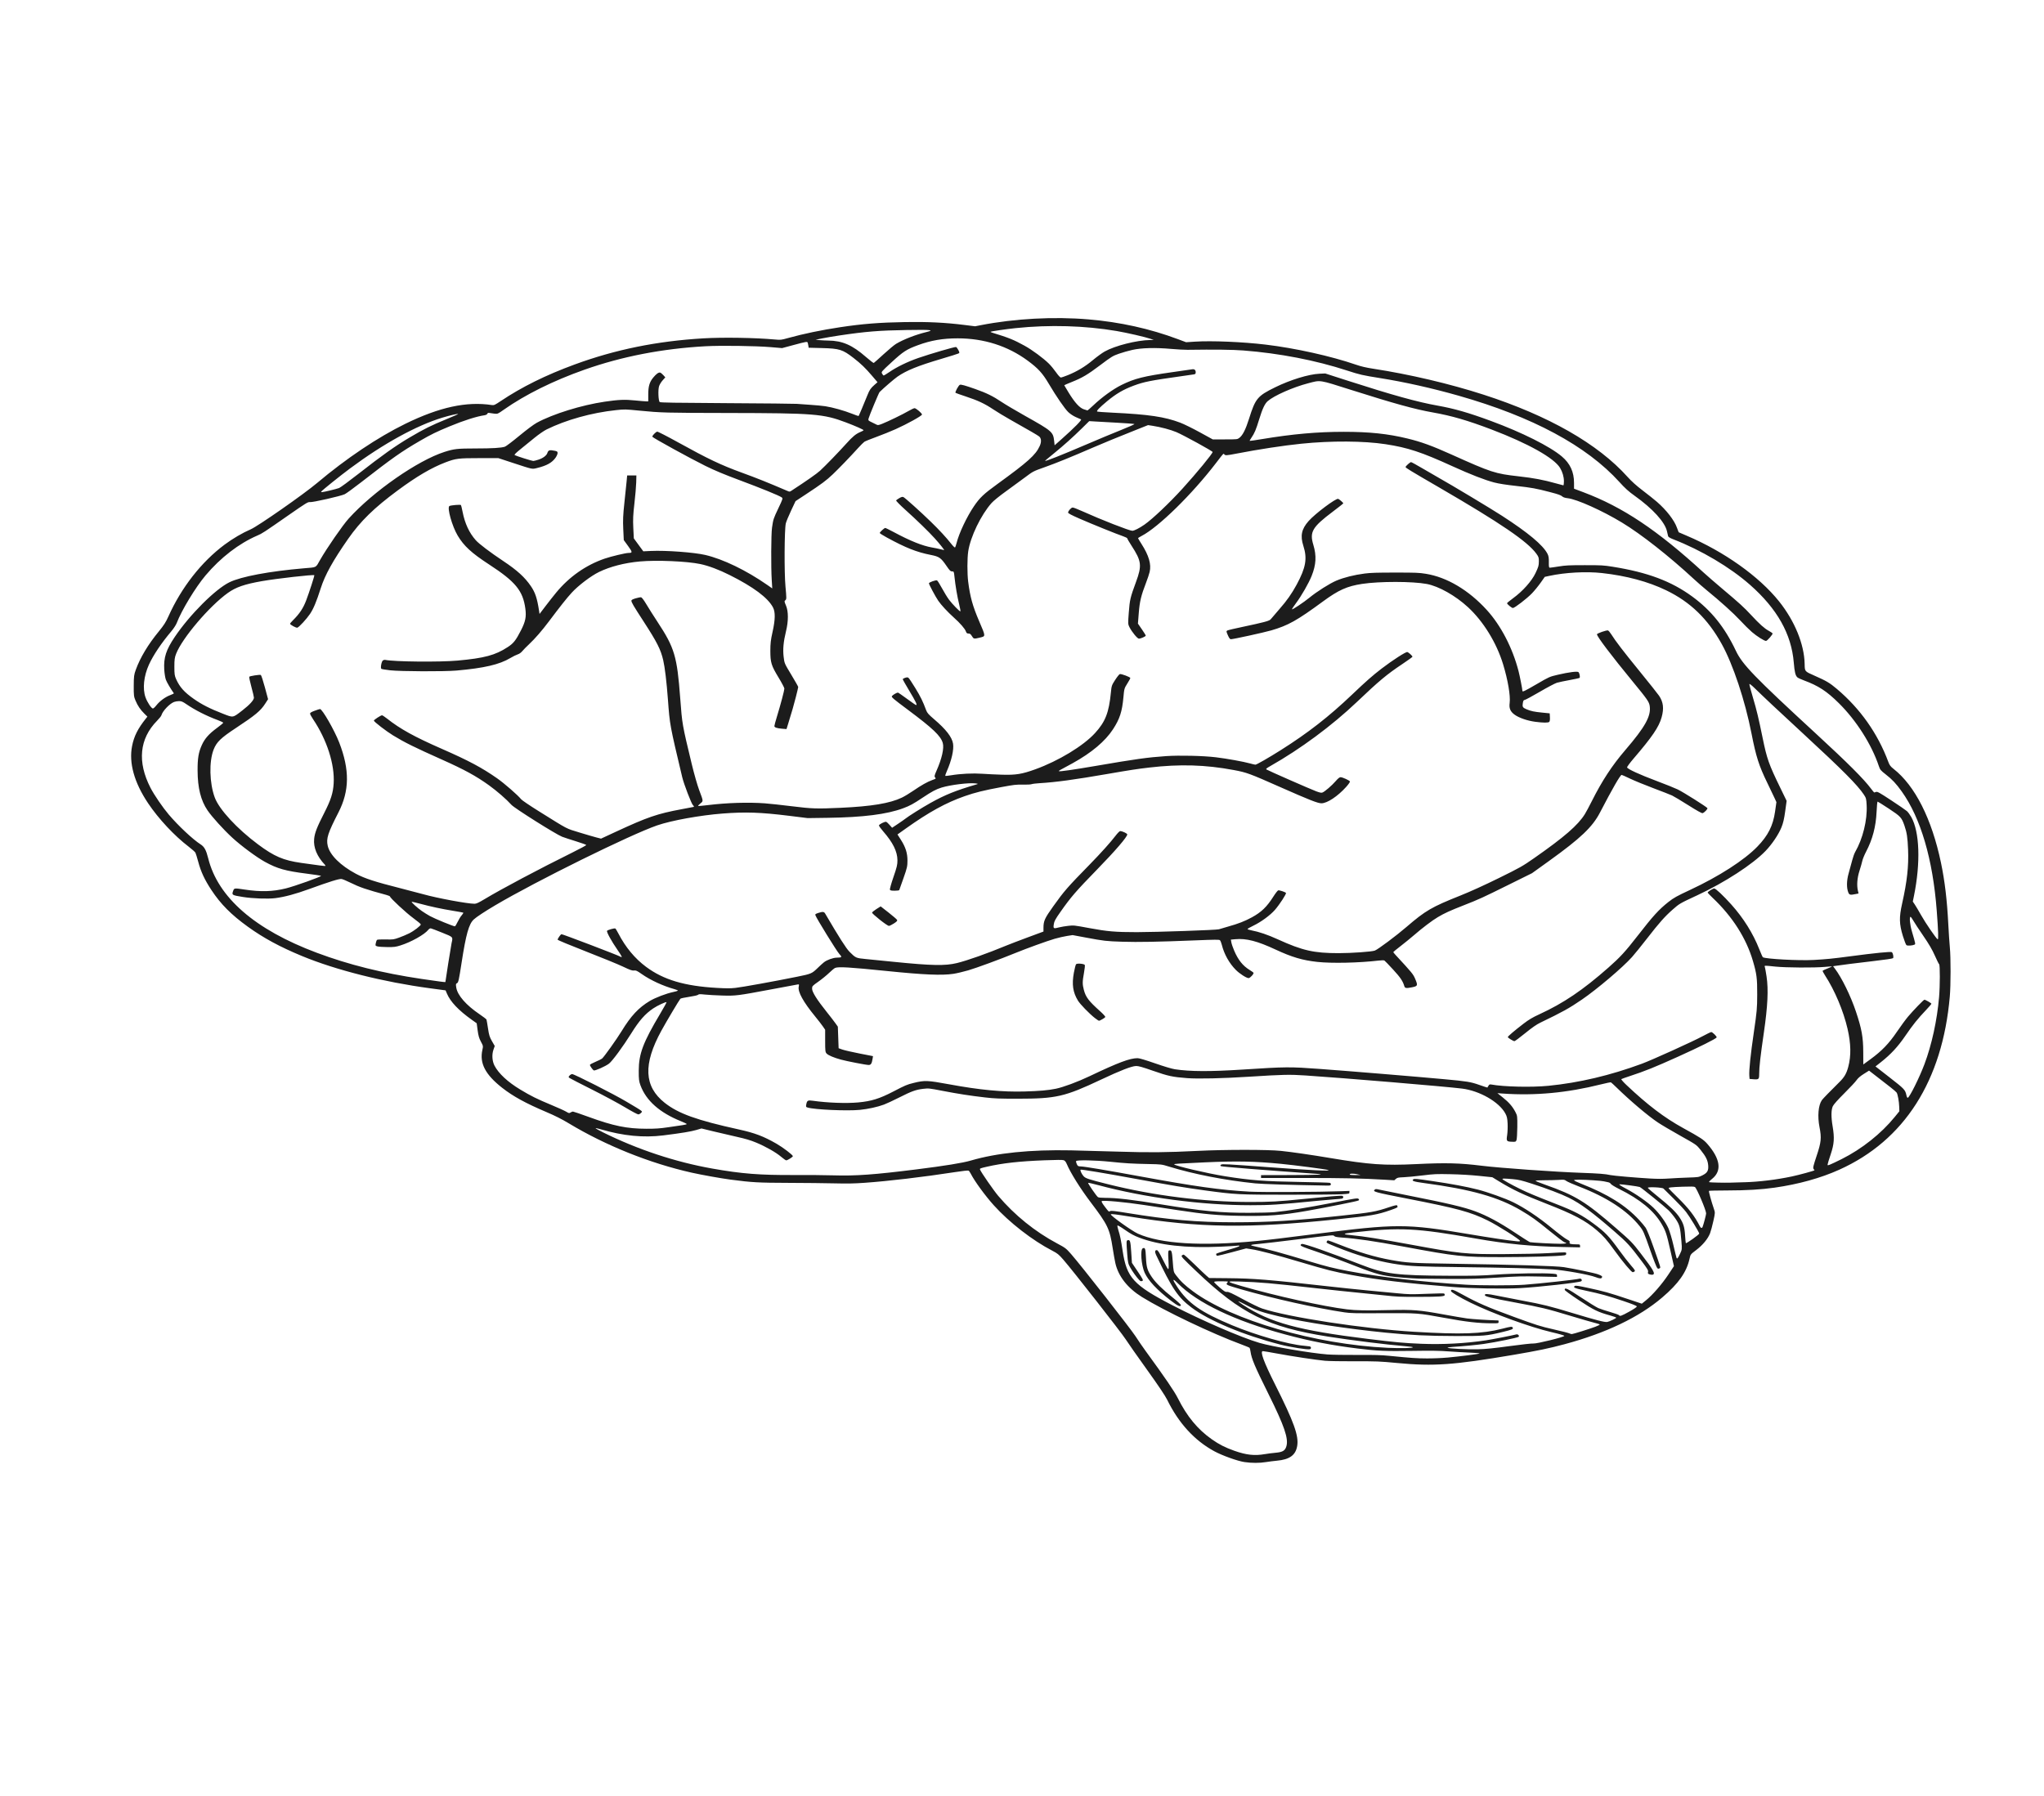 <?xml version="1.0" encoding="UTF-8" standalone="no"?>
<!-- Created with Inkscape (http://www.inkscape.org/) -->

<svg
   xmlns:dc="http://purl.org/dc/elements/1.1/"
   xmlns:cc="http://creativecommons.org/ns#"
   xmlns:rdf="http://www.w3.org/1999/02/22-rdf-syntax-ns#"
   xmlns:svg="http://www.w3.org/2000/svg"
   xmlns="http://www.w3.org/2000/svg"
   xmlns:sodipodi="http://sodipodi.sourceforge.net/DTD/sodipodi-0.dtd"
   xmlns:inkscape="http://www.inkscape.org/namespaces/inkscape"
   id="svg3943"
   version="1.1"
   inkscape:version="0.48.2 r9819"
   width="2400"
   height="2109"
   sodipodi:docname="brain.svg">
  <sodipodi:namedview
     pagecolor="#ffffff"
     bordercolor="#666666"
     borderopacity="1"
     objecttolerance="10"
     gridtolerance="10"
     guidetolerance="10"
     inkscape:pageopacity="0"
     inkscape:pageshadow="2"
     inkscape:window-width="846"
     inkscape:window-height="737"
     id="namedview3014"
     showgrid="false"
     inkscape:snap-bbox="true"
     inkscape:snap-page="true"
     inkscape:zoom="0.38235873"
     inkscape:cx="737.08393"
     inkscape:cy="1054.5"
     inkscape:window-x="87"
     inkscape:window-y="0"
     inkscape:window-maximized="0"
     inkscape:current-layer="svg3943" />
  <defs
     id="defs3947" />
  <path
     inkscape:connector-curvature="0"
     id="path3955"
     d="m 1461.262,1716.979 c -8.075,-1.175 -26.101,-7.638 -35.442,-12.705 -23.254,-12.616 -41.915,-32.999 -55.338,-60.446 -2.276,-4.653 -10.653,-17.132 -23.719,-35.333 -11.111,-15.477 -22.431,-31.617 -25.156,-35.867 -5.084,-7.929 -62.047,-80.693 -73.04,-93.302 -5.348,-6.134 -6.989,-7.472 -12.902,-10.521 -23.314,-12.023 -50.716,-33.298 -68.844,-53.453 -10.1,-11.228 -22.495,-28.209 -26.878,-36.824 -0.884,-1.736 -2.062,-3.432 -2.617,-3.769 -0.633,-0.381 -6.574,0.25 -15.904,1.692 -37.335,5.776 -78.356,10.62 -106.824,12.615 -11.992,0.84 -19.859,0.978 -34.89,0.61 -10.673,-0.258 -34.841,-0.52 -53.706,-0.576 -35.832,-0.107 -43.124,-0.514 -68.149,-3.81 -11.248,-1.482 -33.926,-5.54 -45.74,-8.185 -48.979,-10.967 -101.009,-31.841 -144.035,-57.789 -8.326,-5.021 -16.355,-9.075 -26.406,-13.333 -24.382,-10.329 -39.293,-18.508 -52.151,-28.602 -19.718,-15.482 -26.642,-28.823 -23.105,-44.518 0.978,-4.34 0.913,-4.707 -1.738,-9.573 -2.118,-3.889 -3.011,-6.978 -3.857,-13.334 l -1.1,-8.273 -5.62,-4 c -15.739,-11.202 -25.311,-21.298 -29.379,-30.99 l -1.534,-3.656 -18.178,-2.44 c -54.86,-7.363 -110.461,-21.362 -150.376,-37.861 -25.86,-10.69 -45.099,-21.101 -63.507,-34.366 -19.653,-14.163 -32.053,-26.645 -42.989,-43.274 -7.951,-12.091 -12.231,-21.297 -15.411,-33.152 -1.303,-4.857 -2.767,-9.603 -3.252,-10.547 -0.488,-0.945 -4.035,-4.117 -7.886,-7.05 -16.794,-12.788 -35.46,-32.768 -47.742,-51.102 -16.262,-24.276 -22.703,-47.364 -18.755,-67.233 2.295,-11.544 6.763,-20.407 16.326,-32.382 l 1.636,-2.048 -3.661,-3.618 c -4.674,-4.619 -7.655,-9.04 -10.317,-15.302 -1.917,-4.509 -2.113,-6.158 -2.055,-17.317 0.07,-11.142 0.297,-12.965 2.446,-18.878 5.215,-14.331 14.408,-29.639 27.009,-44.973 5.877,-7.15 8.239,-10.829 11.196,-17.439 15.207,-33.986 38.69,-64.052 65.905,-84.378 9.433,-7.046 21.029,-13.85 30.794,-18.067 8.537,-3.688 62.143,-41.104 77.856,-54.342 34.276,-28.878 71.282,-53.715 103.608,-69.534 40.186,-19.666 72.071,-26.574 101.75,-22.045 2.428,0.37 3.5,-0.115 10.381,-4.72 24.799,-16.592 52.807,-30.454 86.653,-42.886 47.891,-17.592 96.802,-27.535 151.191,-30.735 23.131,-1.36 60.661,-0.762 83.892,1.339 7.015,0.634 7.353,0.597 15.796,-1.746 17.949,-4.979 39.039,-9.363 60.981,-12.673 26.211,-3.955 46.258,-5.541 76.272,-6.036 26.568,-0.437 46.924,0.554 69.709,3.399 l 12.448,1.554 6.536,-1.28 c 39.853,-7.801 85.906,-10.283 126.586,-6.823 37.194,3.163 72.036,10.874 105.156,23.274 l 9.478,3.548 10.38,-0.676 c 19.512,-1.27 56.171,0.264 83.042,3.475 34.708,4.148 76.924,13.532 105.953,23.551 6.058,2.091 11.894,3.462 20.116,4.727 43.012,6.619 89.966,17.658 129.828,30.524 76.184,24.588 134.265,57.755 168.994,96.505 4.635,5.171 10.431,10.379 17.813,16 6.018,4.584 13.53,10.572 16.694,13.309 11.182,9.674 20.555,21.818 23.578,30.547 0.959,2.77 1.844,5.103 1.967,5.185 0.125,0.079 4.286,1.869 9.251,3.971 44.082,18.664 85.154,47.857 108.625,77.209 18.37,22.973 29.575,50.366 30.035,73.43 0.179,8.963 -0.07,8.672 11.262,13.667 14.448,6.375 18.042,8.499 26.56,15.699 27.484,23.233 48.049,52.375 60.383,85.567 1.501,4.038 2.604,5.524 6.184,8.334 25.233,19.798 44.881,58.66 55.659,110.087 4.513,21.537 7.136,43.51 8.634,72.334 0.523,10.084 1.346,22.384 1.828,27.334 1.153,11.85 1.126,44.26 -0.07,57.678 -8.663,98.907 -53.354,168.905 -129.793,203.29 -21.945,9.872 -47.753,17.035 -75.87,21.06 -15.534,2.223 -33.452,3.282 -55.792,3.296 -11.513,0 -21.113,0.239 -21.334,0.513 -0.433,0.538 2.926,12.787 5.668,20.676 1.681,4.835 1.681,4.857 -0.475,14.666 -1.186,5.403 -2.915,11.828 -3.84,14.276 -2.467,6.524 -8.633,14.02 -16.312,19.83 -6.659,5.039 -6.68,5.066 -7.822,10.206 -3.526,15.858 -12.854,29.092 -32.079,45.509 -27.228,23.251 -66.049,41.82 -114.812,54.917 -17.961,4.825 -31.191,7.579 -59.535,12.396 -70.765,12.028 -94.097,13.667 -136.97,9.621 -20.795,-1.962 -23.753,-2.082 -49.585,-2.004 -15.109,0.051 -30.891,-0.234 -35.072,-0.616 -10.416,-0.956 -39.105,-5.293 -56.791,-8.586 -8.045,-1.498 -15.31,-2.723 -16.147,-2.723 -3.61,0 0.963,12.496 14.271,39 22.292,44.394 28.042,60.396 26.023,72.417 -1.806,10.76 -8.917,15.904 -23.839,17.245 -3.543,0.32 -9.284,1.045 -12.759,1.614 -7.625,1.249 -16.749,1.254 -25.274,0 z m 23.919,-9.34 c 3.226,-0.564 8.862,-1.287 12.522,-1.607 8.414,-0.736 11.295,-2.491 12.783,-7.784 2.544,-9.051 -2.525,-23.832 -20.768,-60.558 -16.387,-32.99 -20.183,-41.94 -21.39,-50.438 -0.297,-2.074 -0.787,-4.061 -1.093,-4.417 -0.307,-0.355 -4.416,-2.072 -9.133,-3.816 -35.257,-13.033 -90.656,-39.431 -117.217,-55.856 -16.845,-10.417 -27.75,-24.276 -31.254,-39.719 -0.719,-3.166 -2.117,-11.009 -3.107,-17.427 -3.553,-23.019 -5.699,-27.518 -25.764,-53.997 -12.194,-16.094 -23.827,-34.675 -28.12,-44.916 -1.148,-2.739 -2.265,-4.125 -3.719,-4.614 -1.461,-0.492 -8.182,-0.462 -22.593,0.094 -29.508,1.147 -48.717,3.286 -67.271,7.488 -8.171,1.851 -8.807,2.117 -8.302,3.474 1.146,3.082 15.927,24.431 21.326,30.803 19.209,22.669 43.272,42.111 69.203,55.91 9.673,5.147 10.512,5.787 16.428,12.529 11.541,13.153 69.784,87.48 75.479,96.323 3.103,4.818 8.454,12.618 11.894,17.334 22.982,31.515 33.857,47.454 37.96,55.634 10.698,21.327 23.132,36.393 39.668,48.061 8.67,6.117 15.706,9.707 26.616,13.574 14.066,4.987 23.706,6.042 35.853,3.921 z m 214.067,-113.336 c 16.2,-1.531 37.115,-4.198 37.992,-4.846 0.419,-0.31 -4.439,-0.756 -10.79,-0.996 -6.352,-0.239 -17.844,-0.898 -25.539,-1.463 -11.055,-0.811 -20.05,-0.935 -42.875,-0.592 -31.35,0.473 -40.967,0.053 -63.9,-2.772 -30.796,-3.797 -56.302,-8.759 -85.487,-16.633 -58.664,-15.826 -102.753,-36.853 -125.62,-59.91 -6.616,-6.672 -6.902,-5.096 -0.761,4.179 12.682,19.155 27.969,29.847 64.372,45.023 28.287,11.793 65.934,22.527 84.454,24.079 2.796,0.234 5.796,0.572 6.665,0.75 1.943,0.396 2.089,2.798 0.206,3.333 -2.668,0.756 -22.855,-2.431 -34.815,-5.497 -42.794,-10.97 -83.651,-28.03 -104.084,-43.461 -16.166,-12.209 -22.655,-21.844 -41.665,-61.861 -1.74,-3.663 -1.295,-5.842 1.123,-5.497 1.065,0.152 3.076,3.389 6.709,10.802 2.854,5.822 5.672,10.923 6.262,11.333 0.829,0.577 0.934,-1.779 0.461,-10.332 -0.509,-9.2 -0.399,-11.14 0.653,-11.438 3.007,-0.852 3.495,0.583 4.398,12.922 0.868,11.869 0.985,12.38 3.668,15.929 5.508,7.287 10.251,11.798 20.06,19.082 45.669,33.91 143.634,62.348 228.553,66.346 15.641,0.736 31.098,0.34 29.526,-0.76 -0.426,-0.295 -5.036,-0.872 -10.249,-1.279 -19.297,-1.507 -62.436,-6.882 -89.361,-11.133 -70.597,-11.148 -102.106,-26.776 -154.432,-76.59 -16.536,-15.744 -18.248,-17.618 -17.053,-18.681 0.612,-0.542 1.565,-0.983 2.125,-0.982 0.564,0 6.163,5.028 12.45,11.167 6.288,6.139 12.79,12.318 14.449,13.73 l 3.017,2.568 21.656,0.207 c 31.143,0.298 47.903,1.659 119.141,9.668 13.403,1.507 33.51,3.603 44.68,4.659 11.171,1.055 27.011,2.567 35.203,3.359 13.975,1.352 16.102,1.392 34.517,0.662 10.792,-0.426 20.033,-0.591 20.535,-0.361 0.501,0.227 0.911,0.98 0.911,1.67 0,1.852 -5.059,2.217 -31.591,2.28 -20.677,0.051 -24.669,-0.126 -39.265,-1.756 -8.936,-0.995 -22.95,-2.428 -31.14,-3.182 -8.192,-0.755 -30.735,-3.149 -50.097,-5.321 -52.364,-5.872 -64.837,-6.956 -89.361,-7.767 -15.734,-0.52 -15.455,0 2.708,5.285 39.89,11.556 95.709,23.905 123.791,27.387 10.609,1.315 22.272,1.518 49.966,0.867 28.013,-0.658 35.109,-0.088 63.718,5.15 10.876,1.99 23.201,4.097 27.387,4.68 5.668,0.791 25.615,2.075 36.843,2.371 0.125,0 0.229,0.756 0.229,1.673 0,1.637 -0.124,1.667 -7.126,1.667 -16.46,0 -30.498,-1.605 -57.464,-6.572 -29.595,-5.45 -30.395,-5.51 -71.902,-5.288 -32.128,0.171 -37.308,0.053 -44.486,-1.009 -32.679,-4.838 -84.216,-16.335 -121.696,-27.148 -16.403,-4.732 -17.77,-5.346 -16.182,-7.266 0.619,-0.751 1.129,-1.519 1.129,-1.708 0,-0.186 -3.656,-0.345 -8.124,-0.345 -6.18,0 -8.124,0.212 -8.124,0.892 0,0.493 2.913,3.366 6.474,6.389 5.463,4.639 6.822,5.448 8.7,5.183 1.769,-0.25 5.604,1.516 18.67,8.595 9.043,4.901 19.151,9.808 22.462,10.905 31.023,10.281 118.868,23.73 178.379,27.311 55.796,3.357 79.842,2.521 103.673,-3.607 10.37,-2.666 11.445,-2.77 12.267,-1.185 0.854,1.644 -0.984,2.415 -12.181,5.106 -18.87,4.536 -21.403,4.751 -55.017,4.683 -32.557,-0.068 -52.449,-1.028 -81.959,-3.963 -45.053,-4.479 -94.734,-12.041 -124.929,-19.015 -19.097,-4.411 -27.283,-7.199 -37.978,-12.93 -5.351,-2.868 -9.935,-5.062 -10.185,-4.878 -0.249,0.184 2.301,2.13 5.669,4.323 32.042,20.865 65.094,29.857 146.482,39.855 31.876,3.915 42.408,4.878 62.542,5.714 24.968,1.038 52.03,-0.406 76.089,-4.058 7.551,-1.147 32.223,-5.97 35.734,-6.987 1.703,-0.492 3.732,1.597 2.715,2.795 -0.923,1.086 -26.383,6.318 -41.233,8.472 -7.731,1.122 -24.411,2.708 -35.974,3.422 -3.899,0.239 -6.743,0.69 -6.318,0.998 1.407,1.02 23.437,2.143 35.67,1.816 9.191,-0.242 17.949,-1.123 37.024,-3.711 13.97,-1.896 26.305,-3.244 27.981,-3.059 3.789,0.421 36.395,-7.609 36.395,-8.961 0,-0.551 -5.707,-2.207 -15.345,-4.452 -24.688,-5.751 -69.327,-22.015 -94.777,-34.533 -12.924,-6.357 -23.017,-12.388 -23.017,-13.754 0,-2.627 2.856,-1.739 13.662,4.246 17.48,9.681 29.726,14.991 60.805,26.366 26.082,9.545 30.505,10.939 45.584,14.358 9.184,2.082 17.598,4.209 18.698,4.724 1.1,0.516 2.523,0.938 3.161,0.938 1.452,0 20.325,-5.885 27.743,-8.651 3.041,-1.133 5.305,-2.327 5.032,-2.653 -0.272,-0.325 -3.232,-1.262 -6.579,-2.082 -3.345,-0.819 -16.237,-4.559 -28.649,-8.31 -27.108,-8.193 -33.223,-9.668 -63.37,-15.281 -27.941,-5.202 -35.811,-7.069 -36.211,-8.587 -0.543,-2.048 2.574,-1.949 14.1,0.447 6.306,1.311 19.793,3.932 29.97,5.822 24.184,4.495 31.995,6.435 59.574,14.793 26.642,8.074 37.191,10.781 39.982,10.26 2.693,-0.503 10.566,-4.242 10.566,-5.018 0,-0.341 -2.945,-1.444 -6.545,-2.447 -15.05,-4.198 -19.51,-6.359 -37.127,-17.986 -10.044,-6.628 -16.806,-11.575 -16.806,-12.294 0,-3.123 3.113,-1.673 18.989,8.847 8.971,5.945 18.202,11.621 20.513,12.614 2.312,0.993 8.632,3.082 14.045,4.642 5.413,1.56 10.043,3.223 10.288,3.695 0.825,1.588 2.844,0.879 11.996,-4.212 6.005,-3.342 9.016,-5.44 8.83,-6.154 -0.18,-0.681 -5.983,-2.999 -15.618,-6.236 -18.423,-6.189 -26.369,-8.38 -44.208,-12.191 -13.442,-2.872 -15.661,-3.836 -12.829,-5.572 0.966,-0.593 4.338,-0.103 14.834,2.171 20.046,4.335 24.226,5.508 48.443,13.589 l 15.259,5.091 4.916,-3.98 c 7.694,-6.231 18.833,-19.038 26.131,-30.044 l 6.672,-10.063 -4.109,-18.179 c -4.557,-20.154 -5.532,-23.095 -10.455,-31.493 -9.094,-15.513 -25.18,-28.741 -49.838,-40.983 -5.002,-2.482 -9.31,-5.126 -9.75,-5.982 -0.468,-0.902 -1.826,-1.702 -3.304,-1.941 -1.383,-0.224 -3.529,-0.68 -4.771,-1.014 -2.745,-0.741 -20.701,-1.936 -29.185,-1.944 -4.382,0 -6.064,0.224 -5.808,0.791 0.2,0.436 3.82,2.163 8.048,3.833 31.772,12.551 52.217,25.319 68.378,42.705 2.897,3.116 6.343,7.242 7.658,9.168 1.315,1.926 5.374,11.976 9.02,22.334 9.261,26.311 8.697,24.328 7.182,25.257 -1.014,0.622 -1.57,0.59 -2.552,-0.148 -0.69,-0.518 -4.311,-9.649 -8.045,-20.29 -7.856,-22.384 -8.401,-23.631 -12.738,-29.096 -14.477,-18.243 -38.613,-34.008 -71.294,-46.567 -6.95,-2.671 -13.617,-5.601 -14.815,-6.512 -2.057,-1.564 -2.556,-1.633 -8.938,-1.235 -3.716,0.234 -11.401,0.422 -17.076,0.422 -6.835,0 -10.213,0.239 -10.002,0.703 0.171,0.386 5.184,2.419 11.132,4.517 35.582,12.55 47.527,19.877 83.498,51.218 17.771,15.483 18.884,16.625 28.864,29.607 14.964,19.466 17.449,23.884 13.98,24.868 -0.75,0.214 -2.405,0.051 -3.678,-0.391 -1.964,-0.661 -2.234,-1.09 -1.79,-2.837 0.433,-1.718 -0.764,-3.765 -7.248,-12.37 -14.271,-18.94 -17.132,-22.068 -31.997,-34.98 -26.469,-22.992 -39.893,-32.907 -54.056,-39.925 -8.489,-4.207 -25.446,-10.649 -42.934,-16.311 -12.348,-3.998 -15.62,-4.779 -22.567,-5.385 -9.951,-0.87 -12.186,-0.889 -12.186,-0.107 0,0.745 10.292,6.501 21.212,11.863 8.5,4.173 18.592,8.381 41.973,17.502 21.581,8.419 30.321,13.002 43.828,22.985 13.747,10.159 18.04,14.615 30.042,31.168 4.869,6.715 11.189,14.852 14.043,18.082 4.197,4.75 4.983,6.057 4.111,6.834 -0.591,0.528 -1.594,0.96 -2.223,0.96 -1.512,0 -11.956,-12.467 -21.22,-25.334 -8.967,-12.452 -13.328,-17.426 -20.993,-23.941 -13.512,-11.484 -27.319,-18.782 -58.561,-30.949 -28.239,-10.998 -40.043,-16.583 -57.006,-26.976 l -7.051,-4.319 -15.514,-1.598 c -9.826,-1.012 -22.134,-1.736 -33.567,-1.974 -16.813,-0.351 -19.076,-0.25 -32.946,1.45 -8.192,1.006 -18.143,1.956 -22.115,2.112 -6.329,0.25 -7.453,0.488 -9.095,1.938 l -1.873,1.653 -11.666,-0.697 c -26.435,-1.58 -47.57,-2.033 -94.934,-2.033 l -49.871,-7e-4 0,-1.666 0,-1.667 33.172,-0.077 c 34.799,-0.079 44.756,-0.581 30.916,-1.546 -57.333,-3.998 -110.306,-8.243 -111.21,-8.912 -0.854,-0.63 -0.792,-1.027 0.281,-1.82 1.229,-0.907 7.072,-0.592 55.617,3.005 50.547,3.744 75.324,4.913 69.837,3.292 -3.275,-0.967 -39.247,-5.663 -55.144,-7.198 -31.36,-3.029 -52.285,-3.433 -89.812,-1.736 -31.199,1.411 -35.654,1.697 -35.654,2.295 0,1.571 38.886,10.69 59.812,14.027 29.763,4.747 45.975,5.99 86.866,6.662 18.866,0.31 35.033,0.778 35.928,1.039 1.006,0.295 1.523,1.015 1.354,1.89 -0.24,1.259 -0.822,1.406 -5.238,1.33 -42.623,-0.727 -75.372,-1.733 -83.494,-2.565 -35.691,-3.656 -72.04,-10.739 -101.486,-19.774 -8.501,-2.609 -8.538,-2.614 -23.468,-2.928 -20.597,-0.432 -26.981,-0.812 -45.185,-2.688 -17.95,-1.85 -39.45,-2.262 -40.224,-0.773 -0.243,0.472 0.119,2.045 0.796,3.501 1.143,2.44 1.513,2.654 4.76,2.753 4.498,0.139 28.356,4.135 67.443,11.299 67.234,12.324 96.255,16.393 130.595,18.312 13.689,0.765 81.425,0.468 106.736,-0.472 l 10.606,-0.39 0,1.676 c 0,1.638 -0.211,1.689 -8.8,2.239 -4.841,0.31 -32.766,0.562 -62.056,0.562 -59.633,0 -62.913,-0.165 -98.387,-5.003 -23.644,-3.223 -38.354,-5.673 -79.432,-13.232 -38.206,-7.029 -66.276,-11.704 -67.011,-11.161 -0.83,0.613 1.36,5.306 3.595,7.701 2.365,2.537 5.661,3.615 28.665,9.377 53.544,13.411 112.701,20.816 166.536,20.849 24.112,0 33.215,-0.498 63.454,-3.574 27.342,-2.782 43.48,-4.107 44.948,-3.692 1.801,0.511 1.574,2.915 -0.31,3.309 -0.868,0.184 -4.625,0.532 -8.349,0.78 -3.724,0.25 -12.66,1.032 -19.859,1.744 -46.77,4.63 -55.989,5.238 -79.255,5.229 -56.933,0 -124.086,-8.897 -178.828,-23.633 -6.168,-1.66 -11.446,-2.846 -11.731,-2.637 -0.598,0.442 9.621,15.341 11.457,16.697 0.843,0.623 3.58,0.915 8.618,0.918 13.624,0 30.887,2.033 66.054,7.739 49.256,7.994 69.001,9.88 102.9,9.83 11.915,0 25.523,-0.391 30.239,-0.824 14.418,-1.331 37.866,-5.134 68.149,-11.053 26.44,-5.167 28.98,-5.551 30.021,-4.535 0.915,0.892 0.915,1.273 0,1.947 -1.096,0.809 -36.593,7.94 -60.698,12.195 -28.783,5.08 -45.654,6.359 -77.174,5.846 -26.619,-0.432 -42.707,-1.872 -73.454,-6.57 -11.983,-1.831 -30.521,-4.663 -41.194,-6.293 -21.438,-3.275 -47.27,-5.642 -48.847,-4.478 -0.667,0.493 0.324,2.371 3.304,6.279 5.167,6.768 4.66,6.353 6.629,5.444 1.271,-0.587 5.52,-0.109 19.591,2.191 49.354,8.075 82.433,10.956 125.841,10.961 40.682,0 70.688,-1.828 125.104,-7.646 36.296,-3.88 41.005,-4.713 56.909,-10.066 6.238,-2.1 9.339,-2.773 9.339,-2.028 0,0.152 0.249,0.756 0.55,1.341 0.427,0.822 -1.352,1.723 -7.898,3.999 -16.249,5.651 -22.249,6.681 -63.962,10.994 -104.226,10.776 -160.536,9.994 -243.145,-3.375 -15.437,-2.498 -20.902,-3.15 -21.663,-2.582 -1.304,0.974 24.61,19.543 31.704,22.719 26.785,11.989 74.984,14.966 139.681,8.625 15.061,-1.476 32.73,-3.586 67.245,-8.029 96.759,-12.457 107.998,-12.455 181.882,0 25.406,4.292 45.857,7.347 55.737,8.326 3.244,0.32 4.27,0.214 4.216,-0.452 -0.139,-1.638 -26.522,-18.299 -37.808,-23.871 -20.472,-10.108 -34.983,-14.056 -94.357,-25.672 -38.962,-7.623 -41.111,-8.217 -38.403,-10.628 0.918,-0.817 1.641,-0.814 5.291,0 2.325,0.533 16.413,3.386 31.306,6.34 50.296,9.974 67.755,14.092 81.688,19.269 13.537,5.029 28.225,12.911 45.534,24.434 9.278,6.177 17.568,11.423 18.42,11.657 2.057,0.565 27.265,1.908 35.805,1.908 6.488,0 8.761,-0.773 4.921,-1.673 -1.006,-0.239 -8.918,-6.231 -17.581,-13.322 -15.598,-12.768 -21.147,-16.759 -33.392,-24.017 -26.767,-15.864 -58.795,-24.907 -114.635,-32.367 -11.684,-1.561 -14.469,-2.556 -12.086,-4.316 1.251,-0.924 3.455,-0.723 22.082,2.013 23.125,3.396 40.032,6.559 53.846,10.075 11.462,2.917 32.275,10.381 41.314,14.817 13.354,6.552 29.716,17.462 44.735,29.83 7.986,6.577 16.219,12.804 18.292,13.837 3.076,1.532 3.676,2.161 3.251,3.409 -0.612,1.807 1.23,2.356 7.963,2.37 4.037,0 4.288,0.109 4.288,1.781 l 0,1.773 -20.535,-0.426 c -36.615,-0.763 -66.008,-3.621 -101.32,-9.852 -70.99,-12.526 -88.922,-13.418 -144.873,-7.202 -12.371,1.375 -12.639,2.133 -1.129,3.208 13.608,1.27 32.453,4.279 68.827,10.987 58.508,10.79 64.449,11.392 110.573,11.195 19.616,-0.086 41.06,-0.56 50.998,-1.132 22.375,-1.289 21.213,-1.324 21.213,0.625 0,1.23 -0.591,1.698 -2.483,1.969 -7.802,1.119 -40.559,2.054 -72.437,2.068 -47.494,0 -52.538,-0.52 -117.422,-12.586 -33.046,-6.146 -53.127,-9.093 -70.266,-10.313 -6.393,-0.457 -8.803,-0.896 -9.665,-1.768 -1.416,-1.43 0.794,-1.628 -43.649,3.906 -19.114,2.38 -38.814,4.691 -43.778,5.137 -12.346,1.107 -13.01,1.549 -4.916,3.265 13.811,2.928 30.142,7.418 63.135,17.362 19.798,5.966 27.891,7.99 45.282,11.32 36.588,7.007 87.824,12.952 138.405,16.061 16.402,1.008 54.775,1.026 68.6,0.051 18.183,-1.308 60.898,-5.999 64.87,-7.124 2.011,-0.57 3.623,2.018 1.908,3.068 -2.542,1.558 -50.228,6.881 -72.194,8.057 -19.315,1.035 -57.374,0.365 -78.98,-1.386 -55.603,-4.512 -86.901,-8.23 -118.569,-14.086 -20.78,-3.842 -28.591,-5.811 -59.398,-14.974 -30.018,-8.928 -48.511,-13.787 -58.132,-15.274 l -6.133,-0.948 -15.977,4.301 c -8.787,2.364 -16.634,4.3 -17.438,4.3 -1.387,0 -1.611,-0.264 -1.822,-2.134 -0.072,-0.442 5.902,-2.446 13.379,-4.5 7.407,-2.034 13.654,-4.114 13.881,-4.622 0.324,-0.715 -0.272,-0.831 -2.637,-0.515 -1.678,0.225 -10.565,0.751 -19.749,1.168 -39.932,1.815 -71.906,-1.76 -95.203,-10.642 -6.086,-2.32 -10.22,-4.574 -16.633,-9.067 -5.006,-3.508 -8.69,-5.632 -8.912,-5.139 -0.206,0.463 0.264,2.854 1.042,5.313 2.1,6.606 3.039,11.154 5.076,24.581 4.751,31.334 12.761,40.089 58.217,63.637 34.482,17.864 81.117,38.03 102.27,44.225 15.057,4.409 59.984,12.064 80.062,13.64 4.964,0.391 20.602,0.644 34.751,0.565 20.552,-0.116 28.175,0.094 37.91,1.06 26.152,2.583 31.573,2.957 43.921,3.027 7.029,0.051 17.794,-0.401 23.92,-0.98 z m -324.438,-66.895 c -16.109,-12.395 -26.623,-23.59 -30.795,-32.788 -3.932,-8.671 -5.375,-27.221 -2.228,-28.657 2.748,-1.254 3.253,0.173 3.748,10.596 0.563,11.82 1.591,15.276 6.893,23.129 4.472,6.623 12.396,14.383 24.837,24.321 5.27,4.21 9.464,8.106 9.32,8.659 -0.626,2.393 -3.493,1.112 -11.774,-5.26 z m -37.45,-24.553 c -3.225,-3.445 -7.455,-9.357 -10.207,-14.265 -2.475,-4.415 -2.83,-5.963 -3.566,-15.569 -1.121,-14.651 -1.093,-16.131 0.327,-16.534 2.996,-0.849 3.459,0.615 4.311,13.61 l 0.848,12.925 6.883,10.231 c 5.536,8.23 6.635,10.347 5.616,10.824 -1.914,0.895 -2.351,0.769 -4.213,-1.22 z m 328.798,-1.283 c -10.009,-0.365 -26.119,-1.615 -33.195,-2.576 -14.081,-1.913 -20.48,-3.926 -52.555,-16.54 -9.433,-3.709 -25.273,-9.477 -35.203,-12.819 -14.211,-4.782 -18.052,-6.343 -18.052,-7.337 0,-0.694 0.706,-1.361 1.569,-1.485 2.917,-0.416 33.086,10.177 68.821,24.161 28.871,11.298 42,12.944 105.173,13.188 29.108,0.109 36.67,-0.077 53.995,-1.339 20.148,-1.47 55.637,-2.023 66.733,-1.039 4.299,0.381 4.739,0.575 4.739,2.085 l 0,1.664 -21.438,-0.462 c -18.879,-0.406 -24.616,-0.258 -48.066,1.242 -22.77,1.457 -31.009,1.686 -56.865,1.579 -16.631,-0.064 -32.676,-0.212 -35.655,-0.32 z m 207.082,-1.87 c -7.423,-2.857 -36.859,-8.123 -50.023,-8.951 -18.503,-1.162 -56.367,-2.109 -109.67,-2.741 -47.944,-0.569 -56.984,-0.973 -72.824,-3.262 -16.082,-2.322 -35.312,-7.161 -52.989,-13.332 -11.94,-4.168 -29.052,-11.06 -29.861,-12.025 -0.666,-0.798 0.404,-2.703 1.522,-2.703 0.502,0 6.545,2.235 13.434,4.967 22.56,8.946 42.005,14.727 60.754,18.065 18.23,3.245 24.288,3.627 67.779,4.283 77.408,1.167 125.704,2.623 134.943,4.071 11.527,1.805 36.182,6.965 39.878,8.346 4.78,1.785 5.492,2.371 4.709,3.876 -0.751,1.445 -2.761,1.289 -7.651,-0.592 z m 99.444,-27.402 c 2.319,-4.854 2.357,-5.193 1.602,-14.459 -1.331,-16.33 -2.096,-19.358 -6.598,-26.108 -2.217,-3.325 -6.057,-8.016 -8.532,-10.423 -4.689,-4.561 -31.98,-26.654 -33.802,-27.364 -1.857,-0.724 -21.939,-3.403 -23.667,-3.157 -1.192,0.169 1.004,1.651 7.617,5.138 11.066,5.836 25.166,15.656 32.158,22.399 6.962,6.714 14.165,16.583 17.462,23.927 1.521,3.389 4.212,12.448 5.979,20.131 1.767,7.683 3.419,14.387 3.671,14.898 0.703,1.422 1.522,0.426 4.108,-4.983 z m 22.484,-23.668 c 0,-1.5 -11.17,-19.891 -15.35,-25.272 -2.423,-3.12 -9.202,-10.382 -15.062,-16.135 -5.862,-5.754 -11.063,-10.895 -11.56,-11.426 -1.336,-1.427 -18.772,-2.228 -18.349,-0.843 0.168,0.534 5.577,5.224 12.03,10.421 14.209,11.443 21.074,18.08 25.262,24.424 4.433,6.715 5.843,11.298 6.427,20.886 0.284,4.583 0.667,8.712 0.858,9.175 0.378,0.91 15.744,-10.05 15.744,-11.23 z m 3.946,-7.778 c 1.231,-3.146 4.179,-14.352 4.179,-15.889 0,-3.719 -11.036,-29.686 -13.173,-30.997 -0.995,-0.61 -4.579,-0.703 -14.087,-0.366 -14.067,0.498 -17.274,0.881 -16.677,2.003 0.217,0.411 4.895,5.163 10.39,10.557 13.2,12.955 19.977,21.742 26.248,34.028 1.066,2.088 2.449,2.384 3.121,0.667 z m 48.859,-52.473 c 17.688,-0.515 37.607,-2.941 55.963,-6.818 8.388,-1.772 26.628,-6.75 26.628,-7.268 0,-0.161 -0.501,-0.884 -1.111,-1.607 -0.928,-1.097 -0.327,-3.643 3.632,-15.491 5.325,-15.919 5.816,-20.859 3.334,-33.512 -2.53,-12.897 -1.402,-25.78 2.779,-31.752 1.154,-1.649 9.268,-10.005 20.633,-21.249 5.791,-5.73 8.238,-9.945 10.341,-17.816 3.47,-12.985 3.202,-27.231 -0.844,-44.744 -4.853,-21.014 -15.057,-45.195 -26.464,-62.709 -1.767,-2.714 -3.01,-5.177 -2.762,-5.473 0.246,-0.295 2.882,-1.496 5.853,-2.666 2.97,-1.169 5.268,-2.224 5.105,-2.345 -0.168,-0.124 -3.927,0.116 -8.365,0.531 -12.23,1.136 -45.79,0.93 -58.166,-0.356 -13.452,-1.398 -12.945,-1.421 -12.274,0.554 0.307,0.904 1.204,5.929 1.995,11.167 2.289,15.175 1.356,34.655 -3.137,65.523 -4.127,28.349 -5.534,40.748 -5.537,48.801 0,6.344 -0.495,6.782 -7.006,6.23 l -4.279,-0.365 -0.284,-3.667 c -0.488,-6.341 1.429,-24.747 5.384,-51.668 3.476,-23.658 3.824,-27.592 3.873,-43.667 0.07,-19.156 -0.612,-24.403 -5.026,-39.489 -7.824,-26.736 -24.067,-52.202 -47.329,-74.206 -3.197,-3.024 -5.812,-5.799 -5.812,-6.166 0,-0.968 6.144,-4.807 7.693,-4.807 1.764,0 10.629,8.341 20.155,18.964 14.111,15.736 25.37,33.701 32.599,52.018 2.023,5.122 3.973,9.52 4.335,9.772 2.957,2.056 42.623,4.184 59.781,3.207 15.517,-0.884 21.748,-1.508 42.423,-4.249 29.695,-3.937 48.148,-5.769 49.256,-4.891 1.378,1.093 2.354,5.925 1.42,7.034 -0.44,0.527 -9.419,1.857 -23.495,3.482 -20.046,2.315 -38.957,4.705 -44.943,5.68 l -1.968,0.32 2.146,2.836 c 8.073,10.667 18.617,32.228 24.734,50.574 6.751,20.245 8.49,29.905 8.54,47.434 l 0.069,14.512 8.456,-6.179 c 13.298,-9.715 21.602,-18.338 30.991,-32.178 4.477,-6.6 10.433,-14.7 13.234,-18 6.493,-7.649 18.145,-19.667 19.069,-19.667 1.288,0 8.199,3.994 8.199,4.74 0,0.401 -2.752,3.626 -6.116,7.162 -9.867,10.375 -15.726,17.67 -24.439,30.431 -8.753,12.819 -17.12,21.845 -28.738,31.001 l -6.345,5 16.869,13.143 c 17.42,13.571 18.062,14.263 19.514,21.05 0.338,1.573 1.011,2.761 1.5,2.641 2.164,-0.533 13.773,-23.902 19.6,-39.453 8.606,-22.974 14.816,-51.445 17.165,-78.704 1.152,-13.367 1.2,-37.867 0.072,-38.712 -0.461,-0.35 -2.766,-4.983 -5.117,-10.3 -3.031,-6.854 -6.947,-13.548 -13.454,-23.001 -5.049,-7.334 -10.321,-15.358 -11.716,-17.834 -1.396,-2.475 -2.883,-4.5 -3.304,-4.5 -1.554,0 -0.688,9.226 1.596,17 4.401,14.984 4.412,15.046 3.009,15.687 -2.548,1.163 -8.225,1.495 -9.414,0.551 -0.625,-0.498 -2.476,-5.255 -4.112,-10.571 -4.399,-14.299 -4.584,-22.007 -0.922,-38.334 5.803,-25.876 7.769,-43.689 6.984,-63.296 -0.564,-14.097 -1.462,-20.051 -4.232,-28.051 -3.343,-9.652 -4.443,-10.855 -18.279,-19.976 -6.962,-4.589 -12.946,-8.345 -13.299,-8.345 -0.349,0 -0.879,5.325 -1.17,11.834 -0.785,17.57 -4.704,32.458 -12.417,47.167 -1.922,3.667 -3.885,8.466 -4.361,10.667 -0.474,2.2 -1.974,7.45 -3.331,11.667 -2.622,8.148 -3.316,16.741 -1.867,23.114 l 0.783,3.447 -3.491,0.716 c -6.13,1.257 -7.356,1 -8.48,-1.777 -2.26,-5.585 -2.104,-14.003 0.419,-22.833 1.31,-4.583 3.149,-11.334 4.086,-15 0.937,-3.667 2.483,-8.017 3.436,-9.668 9.055,-15.681 14.459,-37.67 13.548,-55.129 -0.387,-7.447 -0.667,-8.522 -3.229,-12.347 -7.744,-11.573 -24.488,-28.397 -71.366,-71.709 -31.766,-29.349 -45.577,-42.302 -57.029,-53.483 -3.35,-3.27 -5.915,-5.244 -6.065,-4.666 -0.145,0.55 1.751,7.749 4.208,16 4.362,14.649 6.511,23.594 11.37,47.334 4.988,24.372 7.299,30.916 20.503,58.065 l 7.651,15.731 -1.684,12.269 c -1.245,9.076 -2.4,14.006 -4.434,18.936 -3.563,8.638 -11.039,19.709 -18.67,27.648 -15.136,15.744 -48.021,37.093 -80.18,52.051 -20.595,9.58 -20.841,9.723 -28.826,16.753 -9.275,8.165 -15.695,15.401 -29.883,33.682 -6.716,8.654 -14.777,18.614 -17.913,22.134 -10.744,12.057 -41.088,37.807 -58.86,49.949 -14.916,10.191 -22.691,14.506 -48.662,27.009 -4.513,2.172 -9.836,5.868 -17.907,12.434 -6.317,5.139 -11.967,9.343 -12.555,9.343 -1.444,0 -7.798,-3.917 -7.798,-4.808 0,-0.889 7.892,-7.614 18.463,-15.732 6.161,-4.732 10.56,-7.345 18.504,-10.995 28.425,-13.059 51.161,-28.435 81.252,-54.95 13.57,-11.957 19.86,-18.798 33.826,-36.788 18.575,-23.926 25.273,-31.288 36.605,-40.233 6.112,-4.825 9.632,-6.784 25.434,-14.155 33.845,-15.787 63.487,-34.866 78.936,-50.806 12.546,-12.945 18.396,-24.512 20.763,-41.057 l 1.6,-11.187 -2.349,-5.146 c -1.292,-2.83 -5.056,-10.697 -8.364,-17.48 -9.777,-20.051 -13.239,-30.877 -18.544,-58.001 -7.577,-38.735 -21.642,-81.013 -34.933,-105.002 -16.39,-29.582 -36.894,-49.42 -65.247,-63.129 -21.086,-10.195 -46.748,-17.093 -75.382,-20.262 -18.49,-2.046 -43.273,-0.707 -62.011,3.352 l -5.152,1.116 -4.946,6.996 c -2.721,3.848 -7.308,9.444 -10.193,12.438 -5.84,6.058 -20.268,17.155 -22.306,17.155 -1.398,0 -6.864,-4.508 -6.853,-5.652 0,-0.376 3.175,-2.994 7.048,-5.82 11.37,-8.295 21.959,-20.17 26.384,-29.582 3.5,-7.448 3.838,-8.624 3.902,-13.614 0.07,-4.45 -0.267,-5.458 -2.963,-9.16 -10.47,-14.388 -42.115,-35.946 -114.261,-77.842 -34.486,-20.026 -39.264,-22.934 -39.264,-23.891 0,-1.047 5.277,-5.776 6.446,-5.776 0.495,0 6.66,3.388 13.7,7.529 7.039,4.141 15.44,9.007 18.667,10.813 14.887,8.333 60.865,35.943 74.242,44.583 30.843,19.919 48.307,34.506 53.572,44.743 1.303,2.532 1.685,4.895 1.593,9.833 -0.104,5.331 0.119,6.5 1.211,6.5 0.734,0 5.46,-0.664 10.502,-1.476 7.988,-1.286 11.9,-1.478 30.38,-1.492 19.732,0 22.008,0.109 32.615,1.797 41.206,6.552 69.141,17.017 93.836,35.154 22.223,16.321 37.939,35.901 51.079,63.638 7.633,16.111 21.761,30.723 94.385,97.611 37.11,34.179 55.825,52.893 64.341,64.336 1.815,2.439 3.493,4.434 3.728,4.434 0.229,0 1.204,-0.304 2.154,-0.682 1.482,-0.586 3.992,0.809 17.768,9.872 8.822,5.805 17.11,11.492 18.414,12.637 1.305,1.146 3.614,4.286 5.132,6.978 9.817,17.416 11.071,53.642 3.2,92.4 l -1.396,6.87 2.334,3.463 c 1.284,1.905 4.61,7.513 7.393,12.464 5.32,9.465 17.785,27.63 19.496,28.411 1.051,0.482 0.718,-9.548 -1.121,-33.745 -4.582,-60.31 -18.774,-108.634 -41.079,-139.87 -6.572,-9.205 -11.219,-14.152 -18.909,-20.132 -5.861,-4.558 -6.567,-5.412 -7.988,-9.666 -8.487,-25.401 -26.453,-53.655 -47.061,-74.009 -14.208,-14.032 -23.905,-20.342 -41.011,-26.683 -3.293,-1.22 -6.646,-2.764 -7.452,-3.43 -2.383,-1.971 -3.443,-6.213 -4.359,-17.438 -2.732,-33.48 -19.46,-63.212 -51.381,-91.326 -23.435,-20.64 -57.338,-40.754 -90.105,-53.456 -3.667,-1.422 -5.793,-2.686 -6.044,-3.594 -0.214,-0.771 -0.811,-3.349 -1.331,-5.731 -2.369,-10.854 -16.83,-26.732 -38.209,-41.956 -6.812,-4.851 -11.033,-8.67 -17.601,-15.923 -38.615,-42.643 -102.236,-76.816 -188.863,-101.448 -31.072,-8.835 -63.263,-16.048 -92.127,-20.645 -20.763,-3.306 -23.959,-4.037 -38.751,-8.869 -36.952,-12.069 -79.469,-20.299 -121.856,-23.588 -12.594,-0.978 -34.049,-1.231 -65.441,-0.775 -3.475,0.05 -12.208,-0.432 -19.407,-1.074 -18.598,-1.655 -34.71,-1.233 -45.584,1.194 -4.468,0.997 -11.576,3.025 -15.796,4.507 -7.107,2.495 -8.703,3.47 -21.662,13.239 -15.169,11.433 -21.205,14.998 -34.06,20.116 -4.601,1.832 -8.365,3.473 -8.365,3.647 0,0.172 2.396,4.187 5.325,8.918 7.165,11.575 12.539,17.474 17.549,19.266 2.129,0.762 4.116,1.385 4.414,1.385 0.297,0 3.307,-2.625 6.683,-5.833 10.203,-9.694 23.27,-19.157 33.294,-24.112 15.286,-7.556 25.93,-10.235 59.666,-15.021 11.853,-1.682 22.343,-3.19 23.31,-3.351 2.569,-0.432 4.109,0.838 4.109,3.386 0,1.777 -0.42,2.308 -2.031,2.577 -1.118,0.187 -7.514,1.108 -14.217,2.05 -36.962,5.193 -44.254,6.633 -56.415,11.137 -12.126,4.492 -20.884,9.611 -31.388,18.347 -9.047,7.525 -12.867,11.523 -11.573,12.113 0.625,0.286 8.722,0.884 17.989,1.328 42.45,2.033 61.277,4.819 79.582,11.782 4.22,1.604 14.512,6.671 22.871,11.257 l 15.199,8.34 14.403,0 c 14.18,0 14.438,-0.05 16.672,-1.675 4.044,-2.986 7.491,-9.758 11.596,-22.777 7.461,-23.667 9.82,-26.503 30.486,-36.676 17.836,-8.781 39.497,-15.424 52.127,-15.99 l 6.791,-0.304 26.177,8.429 c 52.573,16.93 82.207,25.155 105.608,29.311 19.711,3.502 36.341,8.275 62.733,18.007 36.614,13.503 69.212,29.832 83.301,41.727 9.717,8.205 14.3,18.163 14.297,31.069 l 0,6.786 11.002,4.141 c 46.298,17.43 86.784,44.485 141.127,94.308 4.012,3.679 13.541,11.949 21.176,18.38 21.313,17.952 26.027,22.242 34.657,31.546 9.882,10.654 15.555,15.732 20.724,18.547 2.196,1.195 4.192,2.528 4.437,2.963 0.563,0.999 -6.268,8.877 -7.699,8.877 -2.133,0 -10.838,-5.492 -16.569,-10.453 -3.229,-2.795 -9.503,-9.012 -13.942,-13.815 -7.686,-8.315 -23.265,-22.359 -39.274,-35.399 -4.05,-3.299 -10.77,-9.15 -14.931,-13 -29.269,-27.078 -61.739,-52.593 -84.404,-66.322 -23.41,-14.182 -53.048,-27.458 -63.925,-28.636 -2.654,-0.289 -4.944,-0.994 -5.867,-1.809 -2.026,-1.789 -4.389,-2.642 -15.055,-5.432 -15.991,-4.183 -21.252,-5.138 -39.324,-7.141 -11.918,-1.321 -20.383,-2.647 -25.768,-4.037 -10.906,-2.816 -27.967,-9.455 -49.37,-19.21 -36.276,-16.535 -52.105,-21.746 -78.246,-25.759 -25.61,-3.931 -63.94,-4.16 -98.842,-0.589 -21.363,2.185 -49.796,6.521 -76.18,11.615 -11.893,2.296 -13.244,2.38 -14.378,0.883 -0.986,-1.302 -0.571,-1.735 -9.641,10.103 -28.156,36.755 -67.39,75.239 -87.324,85.654 -2.358,1.232 -4.287,2.449 -4.287,2.704 0,0.255 1.804,3.28 4.008,6.72 8.69,13.564 11.718,23.935 9.605,32.894 -0.578,2.466 -2.454,8.102 -4.161,12.525 -5.86,15.181 -7.533,22.09 -8.599,35.504 l -1.006,12.665 4.605,6.668 c 2.532,3.667 4.597,7.014 4.589,7.436 0,0.96 -5.885,3.566 -8.028,3.566 -1.793,0 -8.08,-7.622 -11.088,-13.442 -1.767,-3.417 -1.799,-4.1 -0.818,-17.115 1.14,-15.13 1.751,-17.734 8.394,-35.778 7.237,-19.659 6.633,-24.627 -5.222,-42.916 -2.703,-4.17 -4.914,-7.973 -4.914,-8.451 0,-0.477 -2.132,-1.592 -4.739,-2.476 -7.531,-2.555 -36.906,-14.432 -51.45,-20.803 -9.442,-4.137 -13.314,-6.188 -13.314,-7.055 0,-1.952 3.635,-5.966 5.401,-5.966 0.887,0 5.823,1.901 10.969,4.224 22.268,10.053 55.64,23.11 59.068,23.11 2.161,0 8.415,-3.186 14.228,-7.247 9.526,-6.655 29.276,-25.365 44.73,-42.373 16.547,-18.212 35.299,-41.013 35.299,-42.921 0,-1.021 -34.16,-19.767 -42.424,-23.281 -6.841,-2.909 -18.682,-6.053 -28.21,-7.491 l -5.194,-0.784 -13.762,5.476 c -21.936,8.728 -39.107,15.773 -50.769,20.83 -25.482,11.048 -43.316,18.303 -56.415,22.95 -13.952,4.95 -14.017,4.984 -23.469,12.092 -5.212,3.92 -15.319,11.318 -22.46,16.438 -7.572,5.431 -14.625,11.165 -16.924,13.761 -12.415,14.016 -24.775,39.645 -27.34,56.692 -1.23,8.181 -1.253,25.967 -0.069,35.527 2.258,17.869 5.197,28.505 12.771,46.21 8.098,18.932 8.078,17.822 0.358,19.706 -6.286,1.533 -6.725,1.437 -8.733,-1.915 -1.414,-2.361 -2.261,-3 -3.977,-3 -1.763,0 -2.357,-0.487 -3.112,-2.558 -1.18,-3.238 -6.752,-9.639 -14.16,-16.264 -7.168,-6.411 -14.891,-14.744 -18.281,-19.724 -3.349,-4.919 -10.926,-19.105 -10.926,-20.456 0,-1.127 7.721,-3.923 9.467,-3.428 0.563,0.163 3.18,4.283 5.812,9.163 2.632,4.88 6.423,11.034 8.424,13.676 3.874,5.116 12.108,13.59 13.206,13.59 0.366,0 -0.264,-3.675 -1.387,-8.166 -2.176,-8.683 -4.459,-22.089 -5.532,-32.49 -0.633,-6.096 -0.731,-6.322 -2.826,-6.333 -1.836,0 -2.845,-0.997 -6.5,-6.362 -6.516,-9.564 -8.596,-11.028 -18.407,-12.957 -16.753,-3.296 -29.277,-8.256 -51.676,-20.469 -4.592,-2.505 -8.349,-4.886 -8.349,-5.292 0,-1.021 5.36,-5.931 6.474,-5.931 0.495,0 5.034,2.214 10.079,4.921 19.227,10.315 33.669,16.115 44.926,18.043 3.236,0.554 7.634,1.464 9.774,2.022 2.141,0.558 4.075,1.014 4.297,1.014 0.673,0 -5.127,-7.284 -10.876,-13.667 -7.093,-7.873 -21.227,-21.599 -34.883,-33.876 -6.075,-5.462 -10.779,-10.272 -10.524,-10.763 0.252,-0.487 1.949,-1.724 3.767,-2.749 2.562,-1.444 3.643,-1.706 4.804,-1.168 1.973,0.915 20.466,17.55 32.114,28.889 10.214,9.943 18.072,18.446 23.933,25.899 2.119,2.695 4.149,4.645 4.51,4.333 0.366,-0.31 1.187,-2.665 1.834,-5.232 2.929,-11.623 11.942,-30.696 20.377,-43.123 6.854,-10.098 11.327,-14.347 27.268,-25.91 36.326,-26.348 45.132,-34.252 49.978,-44.858 2.174,-4.758 1.913,-9.093 -0.674,-11.214 -1.701,-1.394 -11.756,-7.238 -33.863,-19.681 -6.629,-3.731 -15.708,-9.228 -20.176,-12.214 -9.978,-6.67 -17.962,-10.41 -32.295,-15.131 -6.067,-1.998 -11.398,-3.897 -11.845,-4.22 -0.886,-0.64 3.445,-8.665 5.079,-9.411 1.304,-0.595 5.797,0.632 18.013,4.923 13.087,4.595 20.97,8.457 30.789,15.081 4.332,2.923 16.886,10.364 27.896,16.536 31.581,17.702 32.836,18.785 34.002,29.323 l 0.571,5.17 8.229,-7.303 c 14.995,-13.309 24.105,-22.571 22.769,-23.151 -0.667,-0.289 -3.426,-1.492 -6.135,-2.672 -2.835,-1.237 -6.559,-3.702 -8.781,-5.814 -4.212,-4.004 -13.963,-18.174 -22.928,-33.318 -7.391,-12.485 -12.439,-18.023 -24.679,-27.072 -23.407,-17.305 -51.477,-26.278 -82.207,-26.278 -17.523,0 -31.405,2.378 -46.679,7.996 -13.395,4.927 -17.244,7.413 -30.814,19.894 -12.294,11.307 -12.486,11.535 -11.392,13.487 0.612,1.092 1.385,2.11 1.719,2.262 0.327,0.152 3.428,-1.676 6.878,-4.062 8.468,-5.857 21.403,-12.146 33.871,-16.467 14.264,-4.944 43.021,-13.32 44.388,-12.93 0.618,0.179 1.853,1.78 2.741,3.561 1.494,2.995 1.503,3.298 0.128,4.04 -0.816,0.442 -9.778,3.254 -19.918,6.254 -27.739,8.207 -41.187,13.653 -51.676,20.929 -3.81,2.642 -16.441,13.515 -21.038,18.108 -0.908,0.908 -12.093,27.782 -12.924,31.052 -0.571,2.257 -0.412,2.449 3.766,4.443 2.401,1.147 5.045,2.447 5.878,2.892 1.242,0.662 2.376,0.462 6.319,-1.103 7.162,-2.848 24.093,-11.074 30.77,-14.949 3.228,-1.873 6.494,-3.406 7.257,-3.406 1.758,0 8.736,5.955 8.744,7.462 0,1.46 -17.251,11.04 -30.934,17.172 -5.776,2.588 -16.002,6.707 -22.724,9.152 -6.723,2.445 -13.037,5.006 -14.033,5.691 -0.994,0.685 -4.318,4.008 -7.385,7.385 -9.866,10.864 -22.488,23.962 -29.685,30.807 -7.651,7.277 -13.062,11.304 -31.531,23.469 l -12.186,8.026 -5.293,11.253 c -2.912,6.189 -5.679,12.903 -6.151,14.92 -1.651,7.055 -1.92,57.604 -0.391,73.974 1.288,13.816 1.282,15.066 -0.081,16.179 -1.372,1.12 -1.322,1.571 0.708,6.36 2.914,6.875 2.925,18.149 0,30.11 -3.011,12.444 -3.82,21.197 -2.774,30.042 0.906,7.664 0.914,7.683 9.011,21.103 4.458,7.388 8.104,13.838 8.104,14.334 0,0.497 -1.222,5.701 -2.716,11.568 -2.555,10.038 -4.487,16.753 -9.089,31.586 l -1.939,6.252 -4.637,-0.361 c -6.645,-0.518 -9.601,-1.499 -9.601,-3.184 0,-0.774 1.4,-5.957 3.11,-11.516 4.097,-13.318 8.615,-30.342 8.62,-32.48 0,-0.938 -3.079,-6.788 -6.846,-13 -8.541,-14.084 -9.604,-17.541 -9.622,-31.296 0,-8.619 0.475,-12.842 2.536,-22 3.277,-14.569 3.447,-23.67 0.542,-29.098 -6.067,-11.347 -22.87,-23.895 -50.695,-37.855 -12.736,-6.391 -24.636,-10.866 -34.502,-12.974 -15.498,-3.312 -51.462,-4.861 -71.106,-3.061 -17.958,1.645 -34.843,5.994 -47.944,12.349 -9.402,4.56 -24.302,15.865 -32.034,24.305 -5.885,6.424 -13.123,15.539 -26.999,34.001 -7.963,10.595 -16.099,19.964 -22.819,26.281 -3.329,3.128 -7.067,6.936 -8.308,8.461 -1.368,1.681 -3.465,3.151 -5.326,3.733 -1.688,0.528 -5.525,2.428 -8.527,4.222 -12.937,7.732 -30.763,11.887 -63.321,14.761 -14.504,1.28 -65.61,1.083 -77.959,-0.301 -5.147,-0.576 -9.761,-1.345 -10.253,-1.708 -1.274,-0.942 0.093,-8.6 1.746,-9.825 0.747,-0.552 2.025,-0.861 2.842,-0.689 10.405,2.206 63.826,2.729 84.761,0.83 31.609,-2.868 44.361,-6.291 58.969,-15.829 6.866,-4.484 9.533,-7.858 15.62,-19.763 5.293,-10.352 6.401,-15.891 5.1,-25.503 -2.839,-20.976 -11.585,-31.624 -42.509,-51.753 -20.65,-13.441 -29.705,-21.774 -36.986,-34.036 -6.489,-10.93 -12.576,-32.6 -9.717,-34.595 1.38,-0.964 12.968,-1.958 13.614,-1.169 0.249,0.301 1.106,3.883 1.911,7.961 2.714,13.74 7.757,24.603 15.455,33.297 3.832,4.329 16.975,14.282 32.468,24.588 16.162,10.752 25.161,18.944 32.266,29.369 5.072,7.442 7.277,14.014 9.507,28.334 l 0.674,4.334 7.1,-9.334 c 3.905,-5.133 9.545,-12.286 12.531,-15.895 15.383,-18.583 34.713,-32.12 56.717,-39.721 7.66,-2.645 24.706,-6.71 28.224,-6.728 4.71,0 4.645,-0.862 -0.632,-8.126 l -5.045,-6.945 -0.612,-12.959 c -0.489,-10.399 -0.226,-16.515 1.338,-30.959 1.072,-9.901 2.241,-21.15 2.599,-25.001 l 0.653,-7 5.416,0 5.416,0 -0.211,8.334 c -0.119,4.583 -1.067,15.683 -2.119,24.667 -1.535,13.111 -1.79,18.759 -1.298,28.628 l 0.612,12.295 5.567,7.588 5.566,7.586 9.026,-0.421 c 17.377,-0.809 50.495,1.624 63.635,4.675 20.99,4.874 48.222,18.043 73.005,35.305 l 5.759,4.011 -0.612,-9.667 c -0.958,-15.2 -0.754,-54.314 0.324,-61.668 1.466,-10.029 1.605,-10.454 7.494,-22.879 5.365,-11.319 5.439,-11.571 3.755,-12.761 -3.006,-2.126 -24.487,-10.886 -49.724,-20.278 -17.486,-6.508 -28.787,-11.234 -39.674,-16.592 -17.385,-8.557 -61.605,-32.852 -62.328,-34.244 -0.523,-0.999 3.651,-5.457 5.632,-6.018 0.667,-0.187 11.682,5.451 24.501,12.543 35.334,19.546 50.39,26.704 75.079,35.696 17.659,6.431 30.132,11.43 53.089,21.277 2.825,1.212 2.915,1.209 4.964,-0.127 17.539,-11.418 29.692,-19.918 33.619,-23.514 6.165,-5.644 22.249,-22.252 30.771,-31.772 7.404,-8.272 11.371,-11.544 16.649,-13.735 2.001,-0.831 3.638,-1.732 3.638,-2.003 0,-0.768 -9.352,-4.92 -20.885,-9.273 -26.43,-9.975 -37.084,-10.824 -137.979,-10.996 -73.367,-0.124 -78.926,-0.27 -104.254,-2.761 -16.912,-1.661 -17.294,-1.67 -27.53,-0.59 -28.527,3.008 -58.515,11.357 -81.54,22.7 -2.988,1.472 -9.286,5.822 -13.995,9.668 -4.71,3.844 -12.143,9.883 -16.521,13.42 -5.803,4.689 -7.656,6.598 -6.848,7.05 1.95,1.089 20.224,6.853 21.726,6.853 0.795,0 3.603,-0.705 6.242,-1.566 5.176,-1.691 9.354,-4.802 10.274,-7.651 1.147,-3.55 2.568,-4 8.676,-2.747 2.946,0.604 3.385,0.953 3.385,2.685 0,1.095 -1.015,3.471 -2.257,5.28 -4.096,5.97 -10.461,9.531 -22.045,12.334 -5.857,1.416 -4.564,1.696 -28.296,-6.101 l -16.944,-5.566 -21.905,0 c -25.187,0 -28.083,0.361 -40.343,5.039 -16.299,6.217 -33.803,16.509 -55.987,32.922 -27.769,20.543 -43.635,36.049 -58.154,56.835 -17.814,25.504 -27.134,42.309 -32.157,57.986 -5.092,15.892 -8.533,24.124 -12.633,30.22 -3.954,5.882 -12.869,15.539 -14.867,16.105 -1.398,0.396 -8.53,-3.45 -8.53,-4.6 0,-0.396 1.544,-2.244 3.43,-4.111 7.679,-7.6 11.996,-14.096 15.496,-23.322 3.58,-9.433 9.991,-29.271 9.562,-29.588 -1.255,-0.926 -44.09,3.922 -61.433,6.954 -20.389,3.564 -30.607,7.091 -40.041,13.822 -21.637,15.438 -53.54,52.927 -60.765,71.408 -1.764,4.511 -2.086,6.876 -2.09,15.334 0,8.695 0.269,10.602 2.091,14.619 4.257,9.387 9.527,15.263 20.776,23.17 9.298,6.536 19.101,11.518 34.127,17.347 12.449,4.829 11.317,5.026 22.967,-3.974 8.494,-6.563 13.434,-12.028 13.448,-14.877 0,-0.943 -1.352,-6.699 -3.014,-12.791 -1.661,-6.092 -2.763,-11.387 -2.444,-11.767 0.755,-0.903 12.244,-2.676 13.532,-2.088 0.55,0.25 2.69,6.756 4.763,14.458 l 3.769,14.004 -3.303,5.136 c -5.505,8.564 -11.578,13.618 -34.505,28.726 -17.744,11.691 -22.648,16.442 -26.128,25.311 -5.509,14.04 -4.91,39.312 1.332,56.251 5.164,14.011 26.08,36.658 50.972,55.189 18.864,14.044 29.558,18.629 50.412,21.618 20.339,2.914 28.087,3.883 28.537,3.567 0.235,-0.16 -0.07,-0.804 -0.659,-1.429 -9.218,-9.711 -13.576,-20.262 -12.556,-30.393 0.706,-7.005 3.308,-13.713 11.672,-30.076 7.983,-15.621 10.538,-23.575 11.242,-35.001 1.374,-22.311 -7.93,-51.274 -24.248,-75.486 -1.911,-2.834 -3.473,-5.754 -3.473,-6.49 0,-0.967 1.499,-1.897 5.39,-3.348 2.965,-1.105 5.804,-2.01 6.31,-2.01 2.632,0 16.964,24.984 22.486,39.198 12.458,32.071 12.187,56.816 -0.9,82.314 -12.433,24.222 -14.48,30.595 -12.546,39.062 2.468,10.809 14.95,23.213 33.071,32.864 10.416,5.547 22.545,9.487 52.7,17.118 10.177,2.576 22.16,5.715 26.628,6.976 16.007,4.519 51.658,11.137 59.991,11.137 2.1,0 4.918,-1.307 11.995,-5.567 19.765,-11.895 63.522,-35.122 102.674,-54.501 9.184,-4.546 16.628,-8.566 16.543,-8.932 -0.081,-0.366 -5.569,-2.338 -12.185,-4.381 -6.617,-2.042 -13.918,-4.443 -16.224,-5.333 -7.068,-2.73 -55.811,-33.414 -59.443,-37.42 -6.053,-6.678 -17.034,-16.245 -26.312,-22.924 -15.282,-11.002 -28.867,-18.426 -55.377,-30.264 -32.362,-14.451 -43.719,-20.076 -57.354,-28.408 -7.983,-4.878 -22.529,-16.081 -22.529,-17.351 0,-0.953 8.104,-6.242 9.573,-6.248 0.55,0 3.179,1.72 5.846,3.829 15.49,12.248 32.118,21.434 64.465,35.613 31.33,13.733 47.009,22.093 64.829,34.569 8.456,5.92 24.542,19.94 28.218,24.595 0.952,1.204 10.259,7.511 20.684,14.014 35.535,22.165 31.418,20.008 47.662,24.985 8.041,2.464 17.057,5.1 20.036,5.858 l 5.416,1.377 17.149,-7.954 c 37.461,-17.375 48.833,-21.278 77.565,-26.623 6.984,-1.299 13.223,-2.485 13.864,-2.636 0.862,-0.201 0.68,-0.757 -0.688,-2.126 -1.882,-1.879 -10.651,-24.802 -12.562,-32.837 -14.592,-61.346 -14.56,-61.173 -16.774,-91.001 -1.559,-20.997 -3.582,-37.918 -5.54,-46.334 -2.957,-12.711 -7.235,-21.155 -23.136,-45.668 -11.983,-18.471 -14.227,-22.299 -14.227,-24.269 0,-0.88 1.434,-1.672 4.901,-2.711 2.695,-0.808 5.582,-1.368 6.416,-1.245 0.962,0.141 3.254,3.152 6.266,8.225 2.612,4.4 8.501,13.7 13.085,20.667 20.026,30.435 22.967,40.326 26.663,89.668 2.293,30.628 2.291,30.615 13.543,77.335 2.694,11.183 6.586,24.833 8.65,30.334 5.163,13.759 5.09,12.888 1.33,16 -1.772,1.467 -2.839,2.761 -2.371,2.877 0.468,0.116 5.85,-0.396 11.958,-1.139 21.905,-2.661 46.964,-3.425 66.237,-2.018 5.424,0.396 19.608,1.929 31.524,3.407 23.809,2.953 29.309,3.131 57.317,1.857 36.435,-1.659 57.958,-5.231 72.058,-11.962 2.999,-1.432 9.034,-5.07 13.409,-8.084 9.315,-6.417 16.662,-10.553 22.368,-12.593 4.558,-1.629 4.489,-1.558 3.064,-3.243 -0.816,-0.965 -0.453,-2.499 1.766,-7.491 6.366,-14.311 9.177,-26.727 7.42,-32.78 -2.415,-8.317 -11.584,-17.044 -40.901,-38.926 -17.743,-13.244 -19.676,-14.902 -18.793,-16.121 1.018,-1.404 5.637,-4.118 7.009,-4.118 0.426,0 5.233,3.301 10.678,7.334 5.443,4.033 10.26,7.333 10.703,7.333 1.574,0 -0.327,-4 -7.95,-16.669 -4.245,-7.059 -7.718,-13.211 -7.718,-13.669 0,-0.457 1.245,-1.214 2.768,-1.68 2.292,-0.701 2.976,-0.686 3.989,0.088 0.674,0.513 4.277,5.931 8.011,12.041 6.211,10.163 8.792,15.44 12.719,26.001 1.146,3.083 2.816,4.979 9.102,10.334 14.176,12.076 21.192,21.101 22.461,28.891 1.131,6.952 -1.768,19.78 -7.28,32.209 -1.27,2.865 -2.084,5.376 -1.808,5.58 0.272,0.201 3.405,-0.116 6.956,-0.706 11.027,-1.839 25.471,-2.532 36.507,-1.75 5.461,0.386 15.818,0.88 23.017,1.094 16.413,0.487 23.516,-0.662 39.265,-6.366 27.294,-9.884 56.15,-27.377 69.934,-42.395 12.253,-13.35 16.456,-24.109 18.752,-48.001 0.73,-7.597 0.98,-8.328 4.956,-14.506 2.303,-3.578 4.778,-6.673 5.501,-6.878 1.741,-0.492 12.333,3.486 12.333,4.634 0,0.492 -1.613,3.44 -3.584,6.547 -3.473,5.472 -3.613,5.974 -4.531,16.102 -1.522,16.795 -4.32,25.394 -12.194,37.475 -9.223,14.151 -25.189,27.587 -47.39,39.881 -6.702,3.712 -13.201,7.24 -14.442,7.841 -1.241,0.602 -1.996,1.294 -1.678,1.539 0.804,0.618 17.205,-1.724 42.297,-6.04 47.858,-8.231 61.706,-10.165 83.403,-11.65 15.717,-1.076 43.558,-0.426 58.537,1.363 12.672,1.516 32.654,5.126 40.392,7.299 2.731,0.767 5.46,1.395 6.066,1.395 1.4,7e-4 15.606,-8.149 29.589,-16.977 32.158,-20.3 56.746,-39.447 83.927,-65.358 16.31,-15.548 24.218,-22.504 34.758,-30.574 12.757,-9.768 28.426,-19.851 30.108,-19.374 1.586,0.452 6.009,4.512 6.009,5.52 0,0.366 -5.397,4.26 -11.994,8.659 -18.095,12.064 -27.195,19.66 -53.232,44.437 -29.241,27.825 -66.176,55.18 -101.615,75.261 -4.686,2.655 -5.503,3.392 -4.513,4.072 1.778,1.223 51.705,23.136 58.317,25.596 4.371,1.626 6.046,1.952 7.356,1.435 2.802,-1.107 11.099,-8.252 15.425,-13.28 2.808,-3.264 4.611,-4.716 5.861,-4.719 2.225,0 10.27,3.649 10.961,4.98 0.284,0.544 -1.68,3.395 -4.461,6.481 -9.953,11.042 -22.246,19.177 -28.98,19.177 -4.287,0 -14.154,-3.881 -48.414,-19.038 -36.316,-16.068 -39.248,-17.143 -54.573,-20.017 -33.223,-6.231 -63.187,-7.111 -99.29,-2.915 -13.899,1.615 -23.1,3.029 -49.193,7.556 -38.364,6.658 -60.686,9.692 -79.432,10.798 -4.219,0.25 -8.484,0.776 -9.477,1.172 -1.037,0.411 -5.459,0.641 -10.381,0.536 -7.671,-0.16 -10.314,0.141 -25.072,2.89 -20.869,3.887 -30.612,6.295 -43.077,10.648 -21.914,7.652 -42.1,18.757 -69.238,38.092 l -9.665,6.885 3.959,6.196 c 5.61,8.778 7.782,15.649 7.771,24.58 0,6.57 -0.447,8.515 -4.641,20.439 -2.549,7.248 -4.784,13.553 -4.968,14.011 -0.214,0.537 -2.12,0.833 -5.356,0.833 -3.935,0 -5.151,-0.25 -5.623,-1.157 -0.327,-0.637 1.525,-7.312 4.123,-14.834 4.041,-11.694 4.72,-14.558 4.692,-19.768 -0.07,-10.287 -5.235,-20.774 -16.796,-34.011 -2.696,-3.085 -4.9,-6.169 -4.9,-6.853 0,-1.321 6.884,-4.774 8.542,-4.283 0.515,0.152 2.276,1.786 3.913,3.632 l 2.979,3.356 6.951,-4.632 c 3.823,-2.549 7.764,-5.306 8.757,-6.127 3.175,-2.629 19.561,-12.91 28.918,-18.145 17.592,-9.841 29.9,-14.804 55.027,-22.186 1.504,-0.442 1.223,-0.609 -1.684,-1.002 -7.523,-1.017 -29.355,1.651 -39.838,4.869 -6.568,2.017 -11.441,4.615 -22.346,11.917 -10.84,7.257 -14.889,9.459 -22.785,12.393 -19.166,7.12 -47.096,10.662 -88.577,11.234 l -23.588,0.325 -21.628,-2.683 c -33.445,-4.149 -51.343,-4.761 -78.327,-2.678 -26.325,2.033 -60.134,8.162 -76.809,13.924 -31.59,10.919 -142.06,65.448 -189.999,93.787 -12.427,7.346 -22.048,13.695 -25.286,16.687 -5.739,5.304 -9.123,17.354 -14.298,50.903 -3.094,20.064 -3.765,23.107 -5.249,23.836 -1.519,0.745 -1.623,1.317 -0.97,5.326 1.475,9.048 11.603,20.605 27.434,31.307 4.188,2.831 7.802,5.609 8.03,6.173 0.226,0.564 1.033,5.226 1.79,10.359 1.161,7.886 1.881,10.212 4.641,15 l 3.268,5.667 -1.56,4.512 c -1.969,5.693 -1.448,13.319 1.266,18.546 4.803,9.244 15.544,19.227 30.206,28.07 12.649,7.63 19.744,11.147 36.589,18.139 7.491,3.109 15.247,6.62 17.238,7.801 3.405,2.021 3.718,2.083 5.277,1.041 0.912,-0.609 2.184,-1.108 2.827,-1.108 0.639,0 8.937,2.834 18.432,6.298 29.152,10.635 44.919,13.867 67.812,13.9 11.165,0 15.677,-0.295 25.725,-1.778 6.702,-0.989 14.318,-2.109 16.924,-2.49 2.607,-0.381 4.739,-0.943 4.739,-1.251 0,-0.304 -3.148,-1.83 -6.996,-3.384 -24.877,-10.045 -40.714,-24.113 -47.36,-42.066 -1.786,-4.823 -2.056,-7.117 -2.034,-17.23 0.07,-19.868 5.012,-33.038 25.367,-67.218 4.227,-7.1 7.494,-13.05 7.26,-13.223 -0.838,-0.619 -10.743,4.01 -15.615,7.3 -9.576,6.464 -16.499,14.339 -25.907,29.474 -9.328,15.005 -22.119,32.388 -26.056,35.411 -4.047,3.107 -16.398,8.599 -17.85,7.936 -1.196,-0.546 -4.542,-5.328 -4.538,-6.486 0,-0.472 2.844,-2.041 6.319,-3.484 3.474,-1.443 7.078,-3.243 8.008,-4 2.261,-1.841 17.204,-22.808 22.814,-32.014 10.972,-18.005 20.049,-27.733 33.189,-35.572 6.51,-3.884 19.257,-8.755 27.361,-10.457 2.845,-0.597 5.376,-1.329 5.624,-1.624 0.249,-0.295 -1.472,-1.07 -3.82,-1.721 -13.514,-3.748 -28.342,-10.565 -38.541,-17.721 -5.718,-4.011 -6.893,-4.556 -9.161,-4.239 -2.132,0.301 -4.471,-0.525 -12.982,-4.565 -5.709,-2.711 -25.308,-10.738 -43.552,-17.837 -18.245,-7.1 -33.172,-13.307 -33.172,-13.794 0,-1.126 3.31,-5.95 4.434,-6.463 0.763,-0.35 66.59,24.751 69.378,26.453 2.67,1.63 1.745,-0.452 -3.659,-8.234 -6.848,-9.86 -12.829,-20.771 -12.128,-22.122 0.543,-1.048 8.521,-3.325 9.726,-2.775 0.399,0.182 2.008,2.803 3.571,5.821 8.392,16.209 19.27,29.328 32.473,39.163 20.525,15.29 45.191,22.632 83.273,24.788 11.06,0.626 15.869,0.627 21.664,0 7.796,-0.836 46.204,-7.789 72.437,-13.113 16.891,-3.429 17.355,-3.631 24.608,-10.69 2.261,-2.2 5.366,-5.012 6.902,-6.248 3.388,-2.73 10.676,-5.386 14.976,-5.458 6.305,-0.107 6.639,-0.579 3.078,-4.353 -2.905,-3.077 -26.793,-41.779 -28.024,-45.4 -0.447,-1.32 0.072,-1.714 3.797,-2.894 4.841,-1.532 6.321,-1.37 7.612,0.835 16.468,28.119 24.687,41.006 28.698,44.999 7.303,7.269 7.367,7.298 19.139,8.441 5.709,0.555 20.738,2.056 33.398,3.335 43.681,4.415 59.84,4.721 73.481,1.389 12.395,-3.027 35.52,-11.226 58.304,-20.671 3.723,-1.543 14.995,-5.853 25.048,-9.576 l 18.278,-6.769 0,-4.192 c 0,-8.229 1.389,-11.318 11.383,-25.31 13.05,-18.271 16.41,-22.125 43.129,-49.461 12.972,-13.271 24.342,-25.941 30.363,-33.834 2.167,-2.842 4.486,-5.166 5.152,-5.166 2.583,0 8.359,2.713 8.359,3.926 0,2.876 -14.076,19.239 -35.234,40.959 -24.976,25.64 -30.91,32.505 -43.118,49.879 -6.247,8.891 -7.418,11.079 -7.939,14.833 -0.7,5.046 -0.387,5.204 6.721,3.376 2.157,-0.555 6.828,-1.333 10.38,-1.728 6.289,-0.701 6.928,-0.631 24.566,2.66 21.232,3.962 30.556,4.758 55.908,4.772 22.34,0 94.207,-2.502 96.344,-3.371 0.861,-0.35 5.933,-1.848 11.269,-3.328 11.366,-3.154 19.176,-6.201 27.415,-10.698 11.233,-6.132 17.571,-12.259 25.295,-24.455 2.384,-3.764 4.921,-7.01 5.638,-7.213 1.335,-0.381 8.158,1.869 9.102,2.999 0.762,0.91 -7.49,13.604 -12.872,19.802 -5.559,6.399 -16.229,14.229 -25.441,18.665 -3.723,1.794 -6.792,3.56 -6.819,3.926 0,0.365 1.877,1.029 4.232,1.474 9.177,1.734 19.407,5.205 31.275,10.61 29.097,13.251 42.301,16.248 71.579,16.248 15.152,0 38.925,-1.693 42.397,-3.018 3.775,-1.442 25.102,-17.371 37.179,-27.768 22.319,-19.215 29.514,-23.404 63.416,-36.913 11.306,-4.505 28.093,-12.139 44.922,-20.428 25.013,-12.319 27.884,-13.941 41.521,-23.462 35.449,-24.747 51.55,-38.726 59.603,-51.746 1.475,-2.383 5.058,-9.066 7.962,-14.852 12.191,-24.282 23.881,-42.133 39.551,-60.396 23.264,-27.115 30.281,-39.754 28.613,-51.545 -0.698,-4.931 -2.724,-7.857 -19.845,-28.671 -25.083,-30.492 -42.11,-52.993 -42.11,-55.647 0,-1.11 11.195,-5.003 12.952,-4.504 0.66,0.186 2.372,2.2 3.809,4.475 5.319,8.422 13.752,19.42 33.334,43.471 11.046,13.566 21.303,26.467 22.791,28.667 5.06,7.475 5.945,14.932 3.017,25.412 -3.176,11.363 -10.976,22.836 -32.938,48.447 -4.336,5.055 -7.754,9.706 -7.598,10.333 0.482,1.915 14.633,8.426 34.586,15.909 10.425,3.91 21.633,8.408 24.907,9.996 6.553,3.179 34.081,20.533 34.816,21.95 0.529,1.015 -3.609,5.309 -5.681,5.895 -0.906,0.258 -6.598,-2.909 -16.693,-9.286 -8.425,-5.323 -17.026,-10.474 -19.111,-11.447 -2.087,-0.974 -11.973,-4.841 -21.969,-8.594 -9.995,-3.752 -22.301,-8.8 -27.346,-11.218 -5.045,-2.417 -9.5,-4.396 -9.902,-4.396 -1.576,0 -10.858,16.136 -25.506,44.334 -8.752,16.85 -22.722,30.131 -59.49,56.553 l -20.25,14.552 -26.669,13.206 c -31.962,15.826 -35.178,17.297 -53.452,24.468 -16.605,6.516 -22.422,9.177 -30.451,13.927 -6.647,3.933 -17.92,12.469 -28.137,21.306 -3.808,3.295 -10.807,8.99 -15.553,12.657 -4.745,3.666 -8.635,6.858 -8.644,7.092 0,0.234 1.332,1.883 2.983,3.666 19.157,20.696 20.395,22.209 22.753,27.794 3.33,7.886 3.083,8.507 -3.929,9.902 -6.586,1.31 -8.101,1.076 -8.819,-1.36 -1.769,-5.993 -4.551,-10.126 -13.034,-19.361 -5.072,-5.522 -9.707,-10.338 -10.301,-10.702 -0.714,-0.436 -3.01,-0.432 -6.79,0 -22.876,2.721 -55.182,3.424 -72.094,1.57 -17.341,-1.902 -29.826,-5.584 -48.584,-14.326 -21.867,-10.192 -34.745,-13.516 -47.716,-12.32 l -5.154,0.478 0.605,3.385 c 0.338,1.861 1.853,6.26 3.374,9.776 4.703,10.868 10.091,17.588 17.996,22.443 2.178,1.338 4.237,2.786 4.577,3.219 0.855,1.091 -3.889,6.385 -5.726,6.391 -2.471,0 -10.491,-5.129 -14.889,-9.535 -7.862,-7.878 -13.856,-18.619 -16.623,-29.794 -0.591,-2.383 -1.581,-4.737 -2.203,-5.231 -0.947,-0.752 -5.644,-0.716 -28.993,0.229 -43.411,1.752 -67.032,2.194 -85.443,1.6 -19.258,-0.622 -21.382,-0.863 -42.879,-4.877 l -15.612,-2.916 -6.487,0.992 c -3.568,0.546 -10.149,2.054 -14.626,3.352 -8.693,2.52 -32.991,11.317 -46.168,16.713 -17.919,7.338 -45.637,17.53 -55.393,20.367 -5.709,1.66 -13.511,3.488 -17.337,4.063 -13.521,2.031 -34.404,1.149 -77.891,-3.285 -44.033,-4.49 -56.9,-5.262 -60.96,-3.658 -0.945,0.376 -4.119,2.999 -7.055,5.833 -2.935,2.835 -8.634,7.476 -12.665,10.313 -7.171,5.048 -7.327,5.227 -7.319,8.333 0,3.841 5.768,12.992 17.043,27.08 4.066,5.081 8.697,11.081 10.29,13.334 l 2.898,4.095 0.454,12.666 0.454,12.667 4.438,1.565 c 2.441,0.861 11.524,2.95 20.185,4.644 l 15.747,3.079 -0.557,3.482 c -0.826,5.191 -1.934,6.897 -4.48,6.897 -3.051,0 -25.796,-4.41 -32.827,-6.365 -8.377,-2.328 -14.558,-4.954 -16.566,-7.038 -1.575,-1.633 -1.74,-3.039 -1.74,-14.886 l 0,-13.083 -2.661,-3.894 c -1.464,-2.141 -5.579,-7.458 -9.147,-11.814 -13.922,-17.004 -20.434,-28.809 -19.225,-34.849 0.564,-2.826 0.509,-2.916 -1.566,-2.573 -1.184,0.197 -15.06,2.78 -30.834,5.743 -39.387,7.399 -41.616,7.678 -57.521,7.2 -7.199,-0.219 -16.274,-0.723 -20.166,-1.128 -6.07,-0.631 -7.226,-0.592 -8.123,0.28 -0.612,0.59 -5.007,1.593 -10.524,2.401 -5.213,0.764 -9.803,1.753 -10.199,2.198 -1.543,1.728 -16.413,26.715 -22.329,37.516 -21.607,39.46 -20.409,65.53 3.893,84.717 16.062,12.683 37.511,20.398 86.856,31.244 18.911,4.156 29.05,7.986 44.356,16.751 7.586,4.345 19.28,13.245 19.28,14.675 0,0.962 -6.263,4.909 -7.789,4.909 -0.584,0 -3.218,-1.841 -5.857,-4.091 -6.146,-5.24 -17.97,-11.982 -29.326,-16.721 -6.664,-2.781 -12.481,-4.516 -22.921,-6.838 -7.694,-1.712 -20.161,-4.618 -27.703,-6.459 l -13.712,-3.348 -6.109,1.805 c -6.191,1.829 -17.402,3.666 -38.678,6.337 -23.272,2.922 -47.202,0.597 -73.402,-7.132 -3.137,-0.925 -5.914,-1.528 -6.17,-1.339 -0.252,0.186 3.732,2.423 8.864,4.965 40.704,20.158 84.917,34.791 128.397,42.495 34.324,6.082 55.66,7.757 96.211,7.553 15.639,-0.079 36.354,0.096 46.035,0.39 25.871,0.782 47.724,-0.795 97.484,-7.034 33.198,-4.163 54.065,-7.549 63.406,-10.289 30.761,-9.024 69.752,-12.998 118.023,-12.032 11.666,0.234 36.444,0.906 55.061,1.493 36.908,1.165 56.805,0.983 93.422,-0.858 32.02,-1.609 82.638,-1.61 97.902,0 13.17,1.387 35.58,4.631 57.802,8.365 46.05,7.738 63.356,8.962 100.933,7.139 34.708,-1.685 51.08,-1.276 76.886,1.919 21.378,2.647 86.571,7.276 117.343,8.332 19.892,0.682 28.146,1.325 33.759,2.629 3.374,0.784 29.721,3.078 46.575,4.054 8.616,0.497 15.095,0.497 22.115,0 5.461,-0.391 15.555,-0.894 22.433,-1.115 12.067,-0.391 12.649,-0.477 16.698,-2.475 6,-2.962 7.558,-5.544 7.079,-11.738 -0.467,-6.036 -2.69,-10.556 -9.076,-18.448 -4.751,-5.872 -4.803,-5.909 -23.792,-16.552 -10.467,-5.866 -22.311,-12.868 -26.32,-15.557 -11.822,-7.931 -32.523,-25.469 -48.675,-41.238 -3.076,-3.003 -5.946,-5.621 -6.376,-5.818 -0.434,-0.197 -5.609,0.854 -11.509,2.334 -39.851,9.998 -77.231,13.505 -115.432,10.832 l -6.319,-0.442 6.319,5.024 c 7.166,5.7 11.352,10.523 14.783,17.036 2.291,4.35 2.364,4.924 2.252,17.828 -0.072,7.334 -0.508,14.234 -0.989,15.334 -0.829,1.899 -1.096,1.991 -5.281,1.823 -6.396,-0.258 -6.742,-0.736 -5.648,-7.823 0.509,-3.3 0.746,-9.45 0.529,-13.667 -0.327,-6.343 -0.815,-8.415 -2.808,-12.001 -7.469,-13.439 -30.151,-26.4 -50.674,-28.955 -19.547,-2.434 -138.791,-12.43 -183.686,-15.397 -18.95,-1.253 -26.182,-1.096 -65.892,1.429 -31.725,2.018 -60.264,2.675 -73.264,1.688 -17.075,-1.297 -22.24,-2.408 -39.879,-8.578 -12.645,-4.423 -17.209,-5.715 -19.996,-5.659 -5.222,0.107 -18.26,5.16 -41.147,15.951 -42.787,20.175 -52.641,22.436 -97.859,22.456 -21.825,0 -27.059,-0.195 -38.362,-1.495 -17.631,-2.029 -31.679,-4.211 -50.419,-7.829 -15.236,-2.942 -15.846,-3.005 -22.115,-2.289 -8.664,0.99 -13.695,2.805 -28.343,10.224 -6.822,3.455 -14.84,7.186 -17.819,8.29 -7.678,2.846 -18.487,5.214 -28.244,6.19 -14.894,1.487 -53.333,-0.224 -61.441,-2.738 -1.953,-0.605 -2.078,-0.921 -1.51,-3.808 0.885,-4.492 1.791,-4.977 7.745,-4.136 17.312,2.445 39.153,3.246 53.235,1.953 15.385,-1.414 24.989,-4.393 41.046,-12.732 14.544,-7.553 16.064,-8.196 24.027,-10.17 12.893,-3.194 16.308,-3.065 41.414,1.573 36.216,6.689 62.721,9.215 88.909,8.473 17.514,-0.497 27.59,-1.381 36.556,-3.212 8.853,-1.807 25.602,-8.024 39.709,-14.74 33.91,-16.142 47.279,-21.157 56.398,-21.157 1.954,0 9.279,2.17 20.485,6.07 10.645,3.704 19.732,6.417 23.314,6.959 18.011,2.728 41.187,2.822 79.885,0.32 50.675,-3.274 54.944,-3.306 90.716,-0.679 34.438,2.529 111.884,8.924 145.775,12.038 26.793,2.461 30.76,3.108 40.983,6.686 5.165,1.808 9.449,3.209 9.521,3.112 0.072,-0.096 0.626,-1.03 1.237,-2.076 0.883,-1.515 1.524,-1.824 3.162,-1.521 14.825,2.748 47.642,3.491 67.403,1.524 36.129,-3.595 72.479,-12.189 109.67,-25.929 12.008,-4.436 59.956,-26.17 71.264,-32.302 4.941,-2.679 9.507,-4.871 10.148,-4.871 1.425,0 6.76,5.299 6.319,6.276 -0.714,1.582 -19.845,11.133 -45.478,22.704 -27.09,12.229 -38.812,16.947 -56.481,22.732 -5.083,1.664 -9.57,3.268 -9.972,3.563 -0.407,0.295 2.343,3.442 6.099,6.992 24.844,23.473 44.338,38.274 66.392,50.411 20.557,11.313 24.091,13.626 28.458,18.63 15.355,17.592 17.319,31.625 5.735,40.986 -3.11,2.513 -4.189,3.805 -3.365,4.027 1.43,0.386 18.187,0.746 24.683,0.531 2.483,-0.079 9.793,-0.304 16.248,-0.492 z M 733.961,1300.404 c -7.569,-4.555 -24.931,-13.893 -38.584,-20.752 -13.652,-6.857 -25.574,-12.995 -26.494,-13.638 -1.59,-1.112 -1.596,-1.255 -0.127,-2.916 0.852,-0.961 2.236,-1.747 3.076,-1.747 2.497,0 49.134,23.693 63.644,32.334 20.69,12.32 19.107,11.106 17.237,13.213 -0.872,0.983 -2.352,1.786 -3.29,1.786 -0.937,0 -7.898,-3.727 -15.466,-8.281 z m 551.531,-104.93 c -6.645,-5.247 -17.226,-16.166 -19.837,-20.47 -5.902,-9.729 -7.248,-18.977 -4.756,-32.682 0.904,-4.967 2.081,-9.472 2.616,-10.012 1.287,-1.298 9.464,-0.566 10.233,0.916 0.287,0.556 -0.168,4.787 -1.002,9.401 -1.853,10.172 -1.877,13.101 -0.156,19.727 2.23,8.61 5.702,13.184 19.121,25.187 3.806,3.406 6.343,6.252 6.059,6.799 -0.556,1.075 -6.104,4.343 -7.368,4.343 -0.461,0 -2.669,-1.444 -4.905,-3.21 z m -252.429,-115.378 c -5.02,-3.989 -9.127,-7.716 -9.127,-8.282 0,-0.565 2.276,-2.464 5.056,-4.22 l 5.058,-3.191 9.348,7.306 c 5.142,4.019 9.621,7.894 9.956,8.612 0.474,1.009 -0.387,1.949 -3.799,4.153 -2.423,1.566 -5.073,2.854 -5.886,2.862 -0.814,0 -5.586,-3.251 -10.606,-7.24 z m 769.395,-232.491 c -9.168,-1.212 -19.103,-4.667 -24.159,-8.401 -4.981,-3.678 -6.547,-7.434 -5.711,-13.695 1.107,-8.298 -2.071,-27.015 -7.723,-45.497 -7.733,-25.286 -23.137,-50.308 -41.245,-67.001 -14.752,-13.599 -34.356,-24.627 -48.434,-27.247 -16.83,-3.132 -55.463,-3.168 -75.821,-0.073 -17.674,2.689 -27.703,7.18 -45.923,20.565 -30.573,22.461 -40.876,28.232 -60.748,34.032 -8.363,2.441 -44.572,10.373 -47.402,10.383 -1.1,0 -2.105,-1.318 -3.59,-4.725 -1.924,-4.413 -1.961,-4.787 -0.536,-5.557 0.84,-0.457 9.158,-2.413 18.483,-4.354 9.325,-1.941 20.204,-4.395 24.176,-5.456 6.674,-1.782 7.409,-2.167 9.694,-5.081 1.361,-1.735 5.509,-6.588 9.219,-10.783 8.097,-9.156 14.102,-17.71 19.686,-28.038 10.89,-20.143 12.738,-30.766 7.936,-45.644 -3.834,-11.881 -2.163,-19.764 6.186,-29.186 7.775,-8.773 32.257,-27.098 34.764,-26.021 1.531,0.659 5.937,4.541 5.937,5.233 0,0.289 -5.61,4.745 -12.466,9.903 -23.903,17.986 -27.284,23.75 -22.73,38.748 3.897,12.832 3.341,23.342 -1.934,36.538 -3.456,8.644 -11.996,23.544 -18.385,32.077 -2.739,3.656 -4.862,6.905 -4.721,7.22 0.349,0.77 13.746,-8.155 20.253,-13.492 9.031,-7.407 24.103,-16.94 32.029,-20.259 8.795,-3.683 20.715,-6.664 33.014,-8.256 6.973,-0.903 14.383,-1.139 35.868,-1.141 24.411,-0.002 27.961,0.139 36.027,1.44 24.767,3.994 50.285,19.153 71.55,42.506 16.542,18.165 30.174,44.408 37.238,71.682 1.551,5.987 4.571,21.418 4.571,23.353 0,1.492 2.797,0.158 16.856,-8.026 14.681,-8.548 14.998,-8.689 24.655,-10.947 13.219,-3.092 23.303,-4.35 24.395,-3.045 1.279,1.528 2.058,6.055 1.157,6.72 -0.454,0.335 -5.716,1.49 -11.696,2.569 -5.979,1.079 -12.658,2.488 -14.841,3.132 -2.183,0.644 -11.28,5.451 -20.216,10.681 -8.936,5.231 -16.911,9.519 -17.724,9.53 -1.099,0 -1.627,0.92 -2.072,3.551 -0.767,4.536 -0.206,5.497 4.331,7.413 5.161,2.179 8.841,2.952 18.696,3.924 l 8.503,0.839 0.266,4.54 c 0.168,2.773 -0.145,4.906 -0.786,5.48 -1.327,1.18 -7.038,1.134 -16.632,-0.133 z m -209.27,531.289 c -4.415,-0.996 -9.248,-0.716 -8.249,0.477 0.297,0.355 3.26,0.616 6.582,0.578 l 6.04,-0.071 -4.373,-0.988 z m 568.97,-17.586 c 23.896,-11.95 46.613,-29.976 62.668,-49.724 l 5.337,-6.565 -0.168,-5.334 c -0.191,-6.3 -1.753,-14.786 -3.06,-16.667 -0.509,-0.733 -3.819,-3.583 -7.354,-6.333 -3.535,-2.75 -10.606,-8.241 -15.713,-12.202 l -9.285,-7.202 -6.165,3.869 c -4.134,2.594 -6.944,5.02 -8.53,7.367 -1.302,1.924 -7.736,8.823 -14.299,15.333 -7.307,7.246 -12.55,13.128 -13.521,15.169 -2.008,4.217 -2.116,12.605 -0.304,23.359 2.37,14.036 1.898,21.017 -2.249,33.308 -1.981,5.867 -3.603,11.2 -3.606,11.851 0,1.119 0.156,1.124 2.928,0.073 1.614,-0.611 7.605,-3.447 13.314,-6.301 z M 522.975,1153.183 c 0,-1.18 6.589,-42.573 7.23,-45.501 1.692,-7.707 2.31,-7.009 -10.94,-12.373 -6.508,-2.635 -12.499,-4.919 -13.317,-5.077 -0.944,-0.182 -2.079,0.457 -3.113,1.749 -4.46,5.576 -20.103,14.344 -32.573,18.259 -5.761,1.808 -7.327,2.007 -15.438,1.961 -4.965,-0.051 -10.189,-0.386 -11.609,-0.796 -2.479,-0.716 -2.557,-0.872 -1.957,-3.9 0.345,-1.736 1.014,-3.452 1.488,-3.814 0.495,-0.376 4.824,-0.575 10.081,-0.462 8.945,0.186 9.412,0.124 15.754,-2.146 3.595,-1.288 8.915,-3.534 11.823,-4.993 5.773,-2.895 13.684,-8.977 13.684,-10.519 0,-0.533 -3.994,-3.876 -8.876,-7.428 -8.268,-6.017 -27.229,-23.618 -27.229,-25.277 0,-0.406 -1.929,-1.258 -4.287,-1.893 -23.728,-6.393 -31.394,-9.016 -42.72,-14.621 -4.181,-2.07 -8.656,-3.919 -9.942,-4.111 -2.76,-0.411 -14.126,3.116 -37.823,11.738 -16.438,5.981 -29.149,9.392 -40.118,10.767 -8.643,1.084 -26.771,0.411 -37.964,-1.403 -13.059,-2.119 -13.217,-2.225 -11.236,-7.493 1.12,-2.979 1.458,-3.01 13.34,-1.199 18.845,2.872 32.816,2.479 48.435,-1.363 10.088,-2.482 42.285,-13.979 41.263,-14.735 -0.412,-0.304 -7.833,-1.451 -16.489,-2.548 -25.219,-3.194 -34.67,-5.85 -49.269,-13.846 -9.853,-5.396 -27.9,-18.753 -38.51,-28.502 -10.211,-9.384 -23.734,-24.306 -28.974,-31.976 -7.88,-11.532 -11.615,-26.442 -11.691,-46.667 -0.07,-14.462 1.096,-21.431 4.95,-30 3.432,-7.631 8.34,-13.191 17.716,-20.07 4.095,-3.005 7.447,-5.79 7.447,-6.188 0,-0.401 -2.908,-1.807 -6.461,-3.128 -13.3,-4.947 -26.572,-11.681 -36.794,-18.671 -4.391,-3.002 -5.834,-3.609 -8.587,-3.609 -1.82,0 -4.461,0.442 -5.868,0.978 -5.299,2.023 -13.533,10.7 -14.889,15.689 -0.249,0.916 -2.52,3.766 -5.045,6.334 -20.827,21.168 -23.474,48.412 -7.674,79 4.245,8.218 14.311,22.938 21.313,31.167 11.38,13.372 28.395,29.32 37.351,35.008 4.465,2.836 6.599,6.735 9.028,16.493 11.427,45.907 54.848,83.674 127.436,110.84 37.593,14.069 76.889,23.882 123.072,30.734 20.412,3.028 27.978,4 27.981,3.594 z m 14.418,-70.67 c 1.343,-2.81 3.515,-6.308 4.827,-7.772 1.311,-1.464 2.056,-2.812 1.652,-2.996 -0.403,-0.184 -5.575,-1.124 -11.492,-2.089 -13.775,-2.248 -26.249,-4.909 -38.705,-8.259 -5.439,-1.463 -10.067,-2.53 -10.282,-2.371 -0.653,0.482 6.842,7.294 11.856,10.781 2.589,1.799 6.94,4.508 9.671,6.018 5.584,3.088 28.001,12.282 29.232,11.988 0.44,-0.107 1.897,-2.49 3.24,-5.3 z M 183.594,828.331 c 3.823,-4.935 10.397,-9.801 16.152,-11.954 2.595,-0.971 4.569,-1.976 4.387,-2.232 -3.835,-5.395 -8.182,-12.773 -9.342,-15.853 -0.817,-2.171 -1.692,-7.647 -1.945,-12.17 -0.776,-13.909 2.169,-23.004 12.34,-38.111 17.561,-26.082 47.502,-56.047 64.154,-64.206 13.765,-6.744 46.913,-12.966 87.549,-16.433 15.594,-1.331 13.489,-0.239 18.988,-9.872 7.915,-13.869 26.45,-40.681 33.549,-48.528 28.864,-31.909 81.001,-68.203 112.421,-78.259 11.291,-3.614 15.102,-4.037 36.6,-4.06 19.75,0 30.167,-0.648 34.395,-2.071 1.341,-0.452 8.983,-6.24 16.982,-12.864 8.584,-7.108 16.975,-13.363 20.473,-15.261 19.166,-10.402 52.463,-20.727 79.794,-24.744 16.393,-2.409 23.662,-2.703 35.797,-1.444 5.689,0.59 11.455,1.072 12.813,1.072 l 2.468,0 0,-8.167 c 0,-9.464 1.46,-14.43 5.771,-19.704 3.555,-4.349 6.437,-6.421 8.227,-5.913 0.746,0.212 2.408,1.556 3.69,2.988 l 2.333,2.604 -3.165,3.549 c -1.74,1.952 -3.632,5.092 -4.204,6.979 -1.334,4.399 -0.758,17.312 0.823,18.481 0.905,0.669 17.708,0.943 78.958,1.285 42.795,0.239 79.636,0.605 81.87,0.814 2.234,0.209 9.343,0.717 15.796,1.128 6.454,0.411 14.483,1.167 17.841,1.679 8.379,1.277 22.174,5.141 31.193,8.739 4.132,1.648 7.66,2.888 7.84,2.755 0.327,-0.25 6.796,-15.519 10.387,-24.549 2.459,-6.181 3.82,-8.164 8.297,-12.088 l 3.523,-3.088 -6.296,-7.393 c -7.866,-9.236 -13.138,-14.322 -21.779,-21.015 -12.966,-10.041 -16.512,-11.147 -37.468,-11.688 l -15.345,-0.396 -0.246,-2 c -0.133,-1.099 -0.46,-2.704 -0.716,-3.565 -0.577,-1.922 -0.765,-1.893 -17.77,2.674 l -12.416,3.335 -13.31,-1.128 c -17.658,-1.496 -58.813,-2.049 -76.944,-1.033 -50.535,2.831 -97.722,11.985 -141.664,27.481 -36.772,12.969 -69.683,29.295 -95.055,47.158 -6.913,4.867 -7.045,4.922 -10.831,4.512 -2.109,-0.227 -4.709,-0.596 -5.778,-0.818 -1.441,-0.301 -2.094,-0.055 -2.523,0.944 -0.358,0.834 -1.683,1.511 -3.472,1.775 -9.246,1.363 -24.194,6.124 -40.761,12.982 -15.613,6.463 -21.792,9.484 -34.794,17.016 -21.805,12.631 -32.272,20.002 -69.456,48.914 -8.661,6.734 -17.191,12.935 -18.955,13.779 -4.719,2.259 -38.063,9.816 -40.95,9.282 -2.07,-0.386 -4.614,1.168 -23.807,14.521 -31.494,21.91 -31.88,22.163 -37.892,24.765 -21.674,9.382 -42.995,25.801 -60.701,46.743 -11.806,13.965 -28.306,41.202 -33.926,56 -0.835,2.2 -3.677,6.55 -6.314,9.667 -11.593,13.7 -21.239,28.073 -26.274,39.148 -6.088,13.397 -7.653,28.227 -4.05,38.395 2.051,5.789 6.924,13.124 8.719,13.124 0.639,0 2.445,-1.656 4.014,-3.681 z m 203.593,-252.254 c 4.502,-1.049 9.441,-2.388 10.975,-2.974 1.535,-0.586 11.71,-8.047 22.611,-16.58 27.761,-21.73 43.499,-32.906 60.228,-42.771 17.257,-10.176 25.167,-14.107 43.5,-21.62 7.608,-3.117 13.656,-5.798 13.44,-5.957 -0.626,-0.463 -10.102,1.733 -18.522,4.288 -30.551,9.267 -69.41,30.641 -108.262,59.546 -11.882,8.841 -32.206,25.157 -33.84,27.167 -0.997,1.228 0.711,1.038 9.87,-1.098 z M 1836.306,565.149 c 0,-5.139 -1.641,-10.836 -4.497,-15.604 -7.008,-11.701 -37.411,-28.76 -80.471,-45.15 -28.001,-10.659 -46.781,-16.118 -68.959,-20.044 -21.131,-3.742 -45.048,-10.335 -95.516,-26.334 -38.912,-12.335 -35.799,-11.852 -50.934,-7.907 -17.827,4.646 -40.022,14.467 -47.473,21.008 -3.406,2.99 -6.199,8.969 -10.013,21.433 -3.694,12.073 -5.402,16.129 -8.999,21.372 -1.34,1.953 -2.275,3.671 -2.078,3.816 0.2,0.147 6.737,-0.797 14.532,-2.095 35.699,-5.946 64.745,-8.536 95.804,-8.54 30.331,0 51.829,2.258 75.021,7.894 16.043,3.898 28.871,8.566 51.347,18.68 47.187,21.236 51.317,22.579 78.98,25.689 17.918,2.014 29.242,4.149 43.778,8.253 4.468,1.262 8.428,2.315 8.8,2.342 0.37,0.05 0.674,-2.14 0.674,-4.813 z m -596.265,-28.401 c 6.495,-2.526 22.776,-9.305 36.181,-15.064 13.404,-5.759 31.595,-13.341 40.425,-16.85 8.829,-3.509 15.734,-6.596 15.344,-6.861 -0.391,-0.264 -9.645,-0.973 -20.567,-1.575 -10.922,-0.602 -22.702,-1.262 -26.177,-1.468 l -6.318,-0.376 -8.783,8.649 c -10.315,10.156 -21.274,19.979 -32.148,28.815 -10.382,8.435 -11.379,9.321 -10.51,9.321 0.407,0 6.056,-2.067 12.552,-4.594 z m 13.851,-96.213 c 10.902,-4.42 20.105,-9.951 29.236,-17.572 4.641,-3.874 10.875,-8.42 13.854,-10.102 12.211,-6.897 37.723,-13.343 53.707,-13.571 l 4.062,-0.055 -3.611,-1.276 c -5.974,-2.11 -27.882,-7.162 -40.042,-9.233 -37.216,-6.339 -78.805,-7.536 -118.37,-3.408 -11.945,1.247 -28.751,3.703 -29.594,4.326 -0.232,0.173 0.543,0.611 1.721,0.972 19.416,5.932 25.522,8.394 38.252,15.424 8.84,4.882 21.976,14.58 28.524,21.061 2.273,2.25 6.046,6.825 8.383,10.167 2.49,3.562 4.809,6.076 5.602,6.076 0.744,0 4.468,-1.262 8.275,-2.806 z m -216.446,-24.502 c 5.913,-5.429 12.503,-10.922 14.642,-12.205 8.644,-5.185 22.948,-10.765 35.386,-13.806 10.29,-2.516 6.427,-2.933 -22.853,-2.471 -32.174,0.509 -48.207,1.806 -78.828,6.379 -7.072,1.055 -16.31,2.622 -20.529,3.481 l -7.672,1.561 4.513,0.457 c 2.482,0.255 7.17,0.482 10.416,0.517 16.559,0.162 28.208,5.248 44.359,19.36 4.58,4.002 8.661,7.123 9.07,6.936 0.408,-0.187 5.582,-4.781 11.496,-10.211 z"
     style="fill:#1c1c1c;fill-opacity:1;stroke:none" />
</svg>

